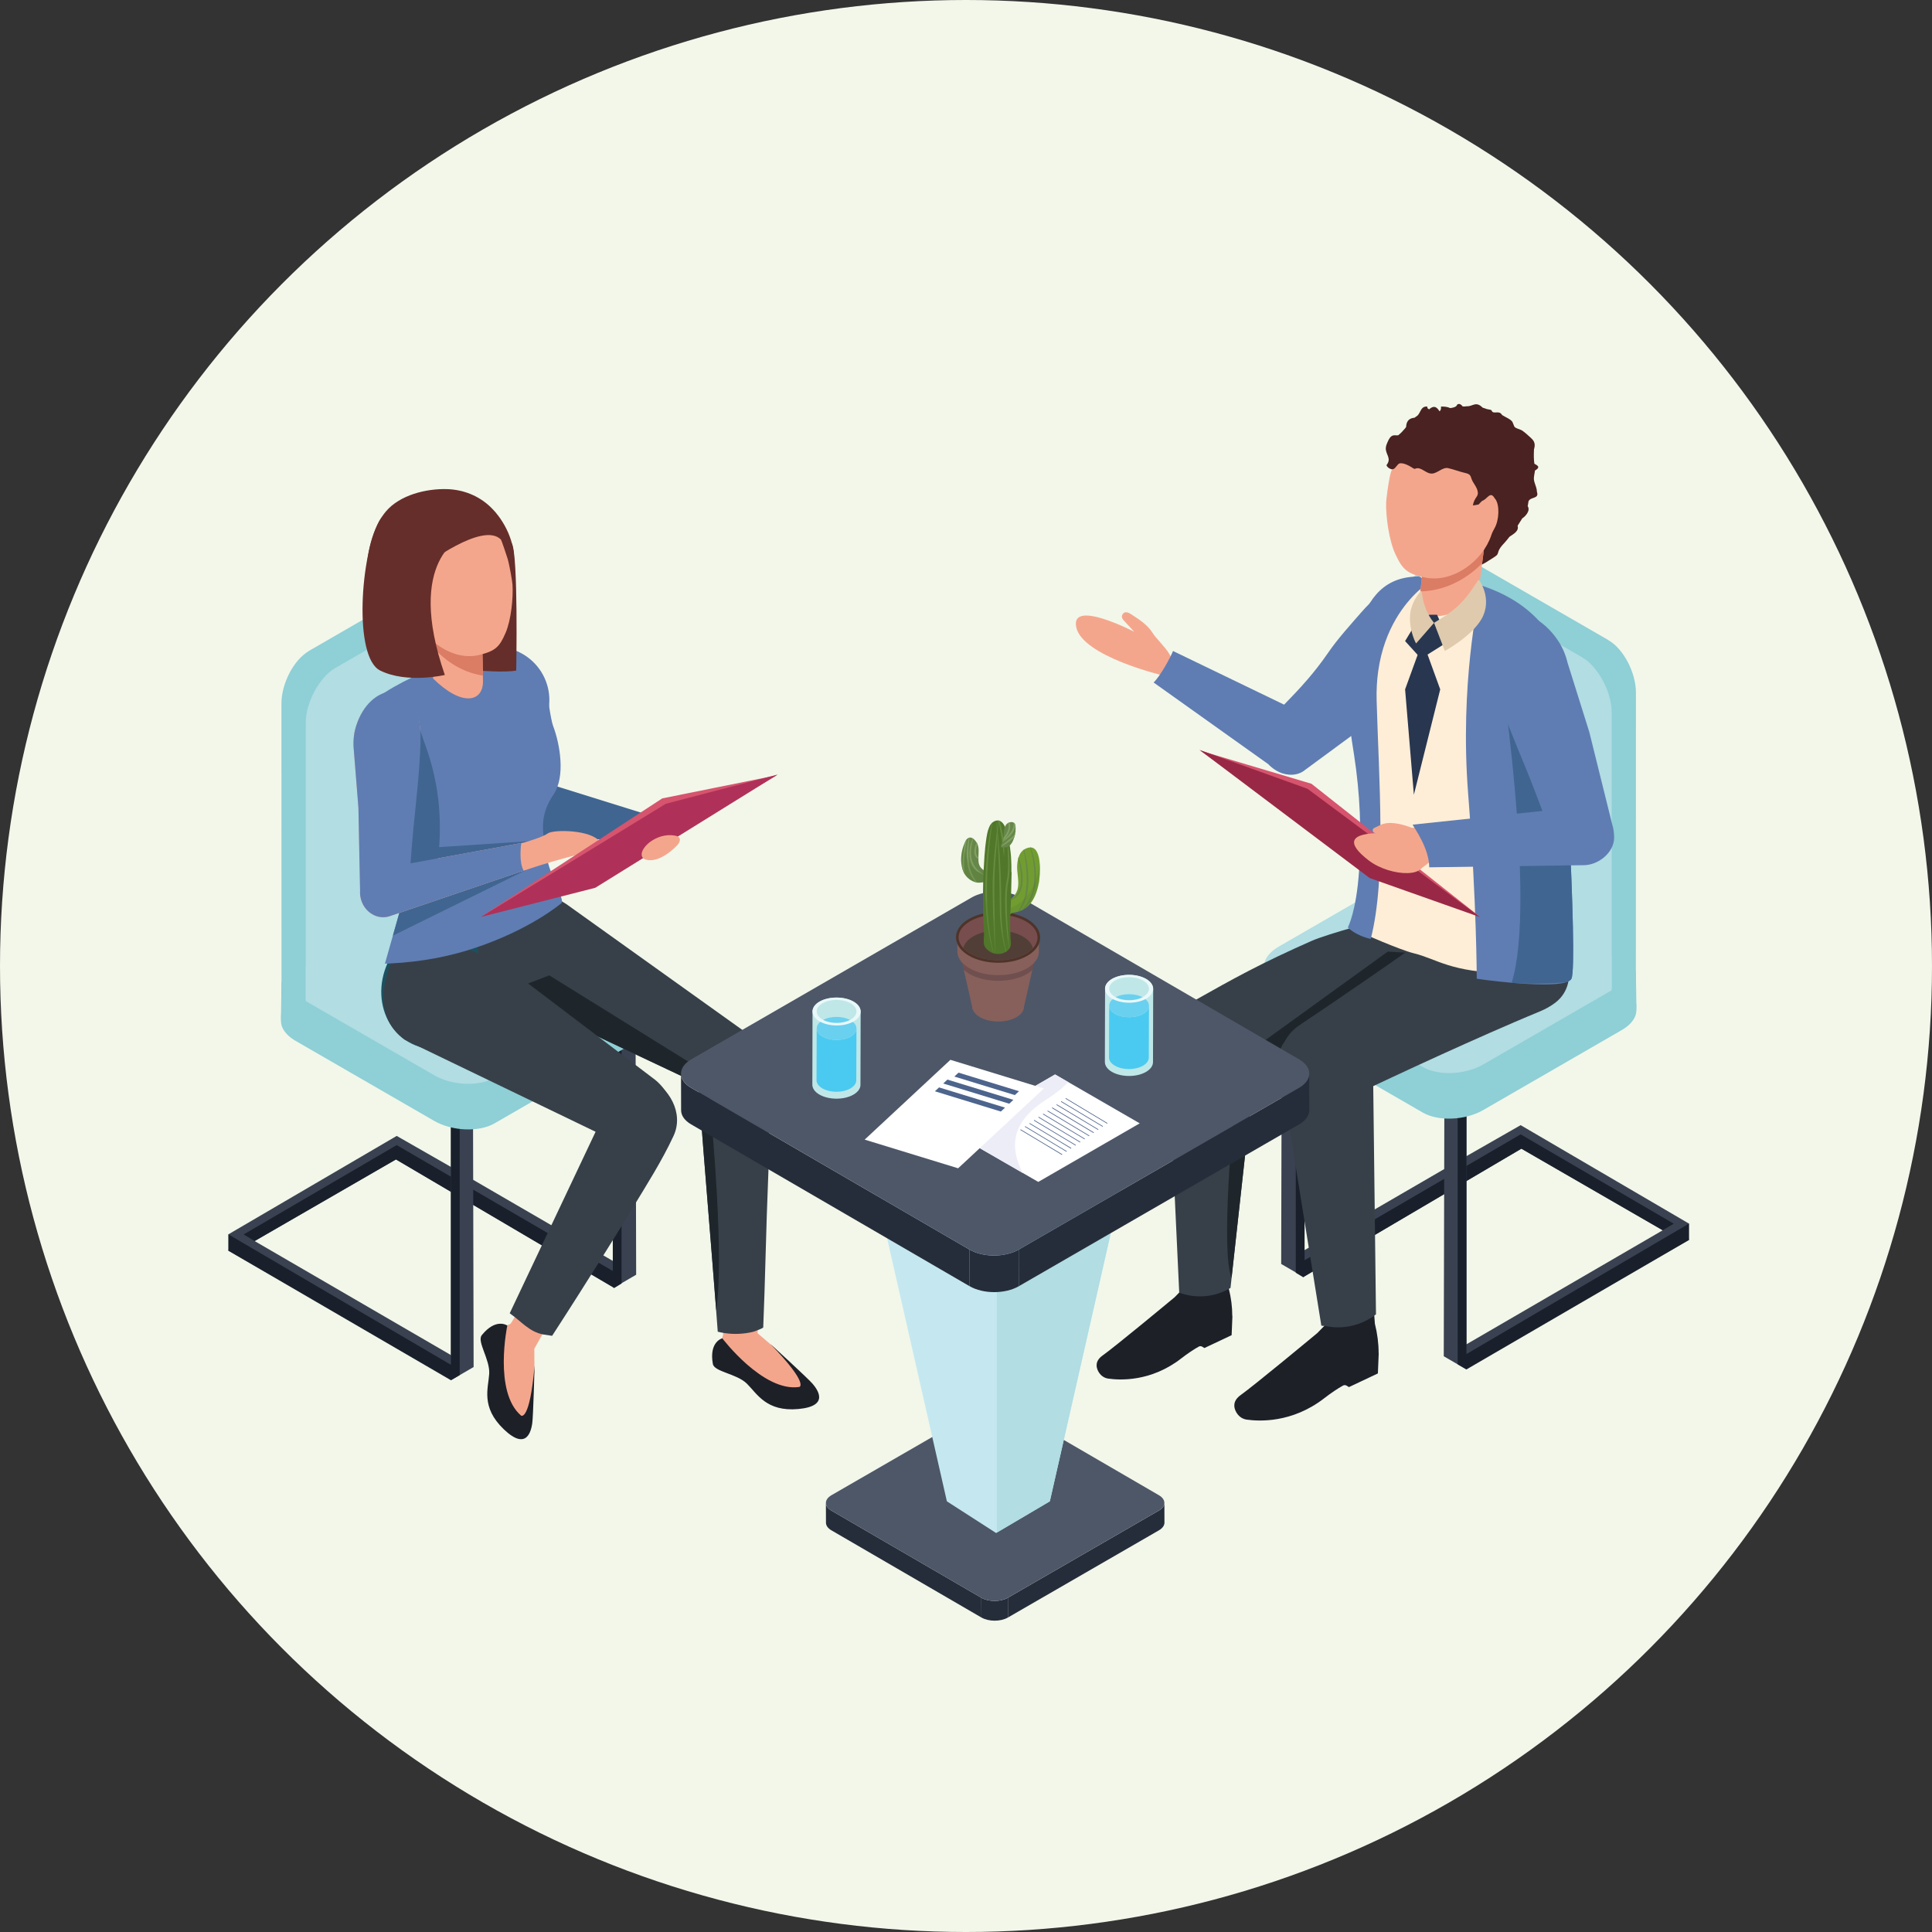<svg width="220" height="220" viewBox="0 0 220 220" fill="none" xmlns="http://www.w3.org/2000/svg">
<rect x="0" y="0" width="220" height="220" fill="#333333" stroke="none"/>
<circle cx="110" cy="110" r="110" fill="#F2F7EA"/>
<path d="M132.346 76.896C132.346 76.896 123.273 74.734 122.557 71.437C121.841 68.141 129.158 71.94 129.158 71.94L127.929 70.613C127.871 70.548 127.824 70.469 127.784 70.385C127.661 70.111 127.889 69.731 128.186 69.72C128.5 69.709 128.71 69.89 128.956 70.046C129.205 70.205 129.458 70.367 129.7 70.541C130.268 70.942 130.817 71.405 131.208 72.016C132.155 73.505 135.075 75.442 132.343 76.896H132.346Z" fill="#F4A68C"/>
<path d="M131.363 77.716L144.42 87.017C144.517 87.126 144.626 87.224 144.738 87.321C145.034 87.574 145.352 87.777 145.681 87.925C145.692 87.932 145.707 87.936 145.718 87.943C145.826 87.997 145.942 88.037 146.057 88.069C147.008 88.373 147.984 88.228 148.656 87.639L157.636 81.031L163.04 76.617C163.669 76.068 164.179 75.396 164.522 74.604C165.534 72.276 163.915 69.163 162.389 67.454C160.242 65.046 157.025 67.418 155.098 69.63C153.782 71.141 152.369 72.684 151.237 74.329C149.676 76.599 148.143 78.277 146.224 80.24L133.575 74.13C133.3 74.828 132.169 76.928 131.363 77.72V77.716Z" fill="#5F7DB2"/>
<path d="M140.321 149.823C140.321 148.821 140.187 147.766 139.919 146.71C139.717 144.285 139.641 141.31 139.012 141.407C137.552 141.631 138.9 142.622 133.752 147.722C133.011 148.337 127.036 153.296 125.55 154.356C124.704 154.963 124.791 155.643 125.055 156.145C125.304 156.619 125.72 156.915 126.176 156.98C127.491 157.175 131.045 157.37 134.493 154.699C135.263 154.103 135.928 153.665 136.507 153.34C136.63 153.271 136.782 153.275 136.901 153.351L137.147 153.503L140.248 152.038L140.335 149.909C140.335 149.877 140.335 149.848 140.324 149.823H140.321Z" fill="#1E2028"/>
<path d="M72.357 110.128L72.44 145.156L69.856 146.66V111.545L72.357 110.128Z" fill="#3A4251"/>
<path d="M26.409 141.574L26 142.401L51.254 156.897L51.347 156.778L52.349 155.505L52.681 155.082L52.349 154.887L51.347 154.305L28.997 141.321L45.09 132.027L51.347 135.71L52.349 136.3L53.889 137.207L69.946 146.66L70.781 145.022L71.121 144.357L70.781 144.162L69.946 143.678L69.78 143.58L53.882 134.351L52.349 133.462L51.347 132.88L45.173 129.348L26.004 140.558L26.409 141.574Z" fill="#3A4251"/>
<path d="M45.173 130.393L69.78 144.726V111.545L70.777 111.129V146.157L69.946 146.66L45.087 132.027L28.993 141.32L27.742 140.568L45.173 130.393Z" fill="#19202B"/>
<path d="M53.849 120.636L53.932 155.664L51.348 157.168V122.053L53.849 120.636Z" fill="#3A4251"/>
<path d="M51.347 155.411V121.887L52.345 120.969V156.001V156.586L51.347 157.168L26 142.419V140.554L51.347 155.411Z" fill="#19202B"/>
<path d="M33.23 111.765L36.939 112.408L50.083 104.821C51.843 103.805 54.916 103.931 56.947 105.106L69.263 112.217L74.389 111.555V116.374C74.421 117.046 74.031 117.693 73.203 118.17L56.307 127.923C54.547 128.939 51.474 128.813 49.443 127.638L33.678 118.536C32.402 117.798 31.842 116.826 32.037 115.951L32.051 112.267C32.051 111.617 32.587 111.653 33.23 111.765Z" fill="#8FCFD6"/>
<path d="M33.183 111.386L36.942 112.036L50.086 104.449C51.846 103.433 54.919 103.559 56.95 104.734L69.266 111.845L74.392 111.183V116.002C74.425 116.674 74.034 117.321 73.207 117.798L56.311 127.551C54.55 128.567 51.478 128.441 49.446 127.266L33.681 118.164C32.019 117.379 31.954 116.125 31.983 115.705C31.993 115.561 32.001 115.416 32.004 115.272L32.051 112.069C32.051 111.443 32.565 111.277 33.179 111.386H33.183Z" fill="#8FCFD6"/>
<path d="M56.315 122.733L73.21 112.98C74.971 111.964 74.75 110.189 72.719 109.014L56.954 99.912C54.923 98.737 51.85 98.611 50.09 99.626L33.194 109.379C32.651 110.88 31.654 112.17 33.685 113.345L49.45 122.447C51.481 123.622 54.554 123.748 56.315 122.733Z" fill="#B1DDE3"/>
<path d="M35.189 74.113L51.742 64.558C52.479 64.132 53.159 64.081 53.697 64.342C53.95 64.432 54.254 64.602 54.579 64.859L56.708 66.344L54.879 67.74V98.499L34.817 110.084V114.722C34.817 115.004 34.452 115.12 34.292 114.888L32.304 113.385C32.142 113.182 32.055 112.929 32.055 112.669V111.682L32.048 80.124C32.048 77.811 33.454 75.125 35.189 74.123V74.113Z" fill="#8FCFD6"/>
<path d="M34.817 113.844L57.843 100.465V68.904C57.843 66.59 56.437 65.527 54.702 66.529L38.15 76.083C36.414 77.084 34.813 79.969 34.813 82.279V113.84L34.817 113.844Z" fill="#B1DDE3"/>
<path d="M145.974 108.898L145.891 143.93L148.476 145.43V110.319L145.974 108.898Z" fill="#3A4251"/>
<path d="M191.923 140.348L192.331 141.176L167.078 155.672L166.984 155.552L165.982 154.28L165.65 153.857L165.982 153.662L166.984 153.08L189.335 140.095L173.241 130.801L166.984 134.485L165.982 135.074L164.443 135.981L148.385 145.434L147.55 143.797L147.21 143.132L147.55 142.936L148.385 142.452L148.551 142.354L164.45 133.126L165.982 132.236L166.984 131.654L173.158 128.123L192.324 139.332L191.919 140.348H191.923Z" fill="#3A4251"/>
<path d="M173.158 129.167L148.555 143.5V110.319L147.554 109.9V144.932L148.389 145.431L173.245 130.801L189.342 140.091L190.593 139.343L173.158 129.167Z" fill="#19202B"/>
<path d="M164.486 119.411L164.403 154.439L166.988 155.939V120.828L164.486 119.411Z" fill="#3A4251"/>
<path d="M166.987 154.186V120.662L165.986 119.744V154.772V155.357L166.987 155.939L192.335 141.194V139.329L166.987 154.186Z" fill="#19202B"/>
<path d="M185.102 110.536L181.393 111.18L168.249 103.592C166.488 102.576 163.416 102.703 161.384 103.878L149.068 110.988L143.942 110.327V115.145C143.91 115.818 144.3 116.465 145.128 116.942L162.024 126.695C163.785 127.711 166.857 127.584 168.889 126.409L184.653 117.307C185.929 116.57 186.49 115.597 186.294 114.722L186.28 111.039C186.28 110.388 185.745 110.424 185.102 110.536Z" fill="#8FCFD6"/>
<path d="M185.152 110.157L181.393 110.807L168.249 103.22C166.489 102.204 163.416 102.33 161.384 103.505L149.068 110.616L143.943 109.954V114.773C143.91 115.445 144.3 116.092 145.128 116.569L162.024 126.322C163.785 127.338 166.857 127.212 168.889 126.037L184.653 116.934C186.316 116.15 186.381 114.896 186.352 114.476C186.342 114.332 186.334 114.187 186.331 114.043L186.284 110.84C186.284 110.214 185.77 110.048 185.156 110.157H185.152Z" fill="#8FCFD6"/>
<path d="M162.021 121.507L145.125 111.754C143.364 110.738 143.585 108.963 145.616 107.789L161.381 98.686C163.413 97.511 166.485 97.385 168.246 98.401L185.142 108.154C185.684 109.654 186.682 110.944 184.65 112.119L168.885 121.222C166.854 122.396 163.781 122.523 162.021 121.507Z" fill="#B1DDE3"/>
<path d="M183.143 72.884L166.59 63.329C165.853 62.903 165.173 62.852 164.638 63.113C164.385 63.203 164.081 63.373 163.756 63.63L161.627 65.115L163.456 66.51V97.27L183.519 108.855V113.493C183.519 113.775 183.88 113.891 184.043 113.659L186.031 112.156C186.194 111.953 186.28 111.7 186.28 111.44V110.453L186.288 78.895C186.288 76.582 184.881 73.896 183.146 72.894L183.143 72.884Z" fill="#8FCFD6"/>
<path d="M183.518 112.618L160.492 99.24V67.678C160.492 65.365 161.898 64.302 163.633 65.303L180.185 74.861C181.921 75.862 183.522 78.747 183.522 81.057V112.618H183.518Z" fill="#B1DDE3"/>
<path d="M132.932 118.366L132.972 119.18L134.28 147.199L134.537 147.282C136.402 147.893 138.434 147.665 140.118 146.66L140.245 145.514L142.822 122.09L142.931 121.103C142.956 120.864 142.963 120.611 142.96 120.383C142.945 120.051 142.891 119.707 142.8 119.364C142.157 116.975 139.746 114.592 137.422 114.679C135.545 114.748 134.038 115.229 133.344 116.44C133.246 116.613 133.163 116.801 133.098 117.003C133.019 117.26 132.964 117.546 132.943 117.857C132.928 118.026 132.928 118.193 132.935 118.37L132.932 118.366Z" fill="#374049"/>
<path d="M156.985 154.037C156.985 152.975 156.841 151.85 156.559 150.726C156.346 148.149 156.262 144.986 155.594 145.087C154.039 145.325 155.471 146.377 149.998 151.803C149.21 152.458 142.851 157.732 141.275 158.86C140.375 159.503 140.465 160.23 140.747 160.761C141.011 161.267 141.456 161.578 141.94 161.65C143.339 161.856 147.117 162.066 150.786 159.225C151.603 158.592 152.311 158.126 152.926 157.779C153.056 157.706 153.215 157.71 153.345 157.79L153.606 157.952L156.902 156.394L156.996 154.131C156.996 154.099 156.996 154.066 156.985 154.041V154.037Z" fill="#1E2028"/>
<path d="M132.972 119.179C132.986 119.291 133.011 119.407 133.037 119.523C133.651 122.082 136.218 123.658 138.773 123.047L140.856 122.548L140.903 122.537L141.669 122.357L142.302 122.208L142.815 122.089L144.572 121.677C146.506 121.232 148.44 120.791 150.381 120.361C152.322 119.935 154.263 119.512 156.208 119.107C157.188 118.904 158.167 118.706 159.143 118.51L160.607 118.225C161.099 118.134 161.587 118.033 162.079 117.946C162.653 117.838 163.261 117.65 163.817 117.393C167.331 115.745 168.838 111.555 167.194 108.042C165.759 104.987 162.23 103.353 158.973 104.25C156.971 104.799 151.219 106.321 149.322 107.156C143.628 109.672 140.566 111.367 135.889 114.006C134.804 114.621 133.839 115.365 133.34 116.443C133.326 116.468 133.319 116.486 133.311 116.504C133.123 116.931 132.997 117.39 132.939 117.86C132.888 118.297 132.896 118.738 132.972 119.183V119.179Z" fill="#374049"/>
<path d="M140.241 145.513L142.819 122.089L144.575 121.677C146.509 121.232 148.443 120.791 150.384 120.361C152.326 119.934 154.267 119.511 156.212 119.107C157.014 117.458 157.502 116.446 157.502 116.446L162.202 108.616L158.026 108.356L142.8 119.367L141.062 120.625C141.062 120.625 140.982 121.348 140.859 122.552C140.328 127.873 139.001 142.592 140.245 145.517L140.241 145.513Z" fill="#1F262B"/>
<path d="M177.084 114.194C176.574 114.578 175.996 114.899 175.436 115.134C174.955 115.329 174.478 115.535 174 115.734L172.569 116.342C171.618 116.75 170.668 117.166 169.717 117.581C167.819 118.417 165.932 119.262 164.049 120.119C162.165 120.976 160.289 121.843 158.417 122.718L156.222 123.748L155.612 124.038L154.871 124.388L152.814 125.364C150.341 126.539 147.388 125.487 146.213 123.015C145.732 121.999 145.624 120.904 145.837 119.877C146.097 118.641 146.824 117.513 147.923 116.775L150.493 115.044L153.056 113.301C154.762 112.137 156.468 110.963 158.164 109.781C159.859 108.595 161.551 107.402 163.235 106.198C164.078 105.595 164.916 104.991 165.755 104.376L167.009 103.458C167.425 103.147 167.844 102.84 168.256 102.526C171.477 100.089 173.22 100.104 175.656 103.324C178.093 106.545 180.308 111.751 177.088 114.191L177.084 114.194Z" fill="#374049"/>
<path d="M156.367 122.917V122.899C156.364 122.668 156.342 122.404 156.306 122.169C156.251 121.822 156.147 121.471 156.009 121.128C155.048 118.749 152.257 116.595 149.864 116.974C147.659 117.325 146.018 118.174 145.692 119.92C145.613 120.343 145.613 120.817 145.696 121.348L150.464 150.958L151.003 151.012C153.002 151.406 155.077 150.914 156.685 149.664L156.364 122.91L156.367 122.917Z" fill="#374049"/>
<path d="M176.3 80.283C175.678 82.127 176.115 81.722 173.187 82.102C167.606 82.821 161.605 81.642 158.171 77.142C157.943 76.846 157.734 76.538 157.542 76.231C156.15 73.993 155.655 71.496 156.201 69.496C156.725 67.577 158.2 66.124 160.748 65.795C161.052 65.755 161.359 65.73 161.674 65.712C164.363 65.556 167.335 66.171 170.078 67.382C172.876 68.622 174.329 71.203 175.971 73.354C177.605 75.494 176.867 78.613 176.3 80.283Z" fill="#FFEED7"/>
<path d="M178.028 110.717C175.812 110.843 173.733 110.872 171.796 110.836C165.076 110.71 163.72 109.224 160.98 108.548C159.397 108.158 155.109 106.263 155.109 106.263C155.109 106.263 155.973 92.816 155.952 91.789L154.86 84.126C154.339 80.482 154.788 75.548 155.42 71.922L156.201 69.496L156.277 69.258L159.331 70.494L175.971 77.315C175.971 77.315 178.306 78.487 178.281 78.635C178.226 78.942 178.447 79.463 178.324 80.298C177.825 83.67 177.012 90.582 177.977 94.898C178.187 95.838 177.044 96.8 177.193 97.761C178.194 104.206 178.432 110.695 178.028 110.72V110.717Z" fill="#FFEED7"/>
<path d="M162.765 66.294C162.765 66.294 160.658 67.555 158.937 70.516C158.066 72.016 157.292 73.954 156.945 76.383C156.794 77.435 156.725 78.581 156.761 79.824C157.003 88.54 157.889 99.974 156.089 106.918C154.325 106.52 153.479 105.613 153.479 105.613C153.479 105.613 154.44 103.86 154.762 99.135C155.058 94.739 154.867 90.326 154.191 85.973C154.191 85.973 153.956 84.462 153.956 84.459C153.356 80.605 153.468 76.556 154.401 72.764C155.225 69.413 156.703 66.167 160.521 65.712C160.86 65.672 161.204 65.643 161.551 65.625C161.945 65.824 162.35 66.048 162.769 66.29L162.765 66.294Z" fill="#5F7DB2"/>
<path d="M178.938 111.451C178.852 111.621 178.649 111.747 178.346 111.845C178.32 111.859 178.288 111.863 178.255 111.874C177.066 112.217 174.608 112.12 172.414 111.932C172.316 111.925 172.218 111.917 172.128 111.91C169.981 111.719 168.159 111.451 168.159 111.451C168.159 111.451 168.159 102.873 167.179 90.376C166.2 77.88 168.405 68.08 168.405 68.08L167.667 66.366C179.925 69.746 178.837 80.381 178.306 83.24C178.223 83.696 178.154 83.953 178.154 83.953C178.154 83.953 178.443 88.919 178.704 94.642C179.051 102.009 179.351 110.623 178.938 111.451Z" fill="#5F7DB2"/>
<path d="M178.939 111.45C178.852 111.62 178.649 111.747 178.346 111.844C176.697 112.022 174.156 112.061 172.417 111.935C172.32 111.928 172.222 111.92 172.132 111.913C175.063 102.623 170.61 74.21 170.61 74.21L178.31 83.243C178.226 83.699 178.158 83.956 178.158 83.956C178.158 83.956 178.447 88.922 178.707 94.645C179.054 102.012 179.354 110.626 178.942 111.454L178.939 111.45Z" fill="#406591"/>
<path d="M165.95 64.916C167.291 64.876 168.34 64.558 169.207 64.038C169.294 63.987 169.377 63.933 169.46 63.875C169.684 63.723 170.18 63.456 170.433 63.228C170.563 63.109 170.585 62.917 170.646 62.747C170.83 62.238 171.38 61.797 171.702 61.359C171.734 61.312 171.77 61.269 171.803 61.222C171.843 61.178 171.882 61.135 171.926 61.092C172.338 60.81 172.996 60.477 172.811 59.866C172.837 59.819 172.869 59.772 172.902 59.725C173.028 59.537 173.147 59.349 173.263 59.154C173.288 59.114 173.31 59.075 173.335 59.035C173.657 58.832 174.319 58.171 173.957 57.629C173.968 57.596 173.975 57.556 173.986 57.513C174.001 57.434 174.015 57.336 174.03 57.235C174.037 57.184 174.044 57.13 174.055 57.079C174.315 56.526 175.306 56.855 175.006 55.98C175.006 55.933 175.006 55.883 174.998 55.836C174.951 55.413 174.716 55.033 174.669 54.603C174.64 54.325 174.731 54.025 174.767 53.732C174.774 53.685 174.778 53.634 174.785 53.587C175.374 53.24 175.175 53.067 174.875 52.893C174.825 52.864 174.771 52.835 174.72 52.803C174.648 52.235 174.648 51.906 174.677 51.165C174.691 51.118 174.702 51.068 174.716 51.021C174.774 50.779 174.785 50.536 174.673 50.298C174.59 50.117 174.445 49.976 174.301 49.842C174.011 49.575 173.715 49.304 173.397 49.072C173.115 48.87 172.782 48.844 172.529 48.671C172.359 48.555 172.323 48.125 172.139 47.937C171.933 47.72 171.586 47.572 171.329 47.424C171.235 47.37 171.141 47.315 171.047 47.261C170.686 46.625 170.028 47.283 169.84 46.719C169.804 46.694 169.764 46.676 169.724 46.661C169.637 46.639 169.551 46.625 169.464 46.614C169.421 46.611 169.374 46.6 169.323 46.585C169.215 46.542 169.11 46.506 169.001 46.473C168.947 46.455 168.893 46.441 168.839 46.426C168.051 45.635 167.718 46.292 167.056 46.26C166.999 46.264 166.944 46.271 166.887 46.274C166.832 46.278 166.778 46.285 166.724 46.292C166.666 46.292 166.608 46.285 166.55 46.274C166.37 46.036 166.211 45.978 166.073 46.007C166.026 46.018 165.983 46.036 165.939 46.065C165.845 46.332 165.567 46.397 165.289 46.448C165.242 46.455 165.195 46.462 165.148 46.469C164.754 46.296 164.421 46.296 164.092 46.296C164.092 46.571 164.092 46.618 163.998 46.752C163.98 46.777 163.955 46.809 163.93 46.842C163.763 46.625 163.434 45.964 162.74 46.614C162.704 46.593 162.664 46.571 162.632 46.545C162.596 46.52 162.563 46.495 162.531 46.466C162.545 46.419 162.552 46.376 162.541 46.343C162.531 46.314 162.505 46.292 162.447 46.292C161.786 46.292 161.786 46.954 161.41 47.33C161.374 47.355 161.334 47.38 161.298 47.406C161.262 47.431 161.226 47.456 161.193 47.482C161.153 47.514 161.11 47.543 161.07 47.569C160.47 47.615 160.141 47.948 160.119 48.61C160.087 48.66 160.054 48.707 160.022 48.754C159.783 49.043 159.527 49.325 159.212 49.568C159.154 49.575 159.1 49.575 159.057 49.575C158.923 49.575 158.786 49.553 158.655 49.582C158.334 49.654 158.16 49.99 158.026 50.291C157.932 50.504 157.835 50.724 157.81 50.956C157.719 51.729 158.529 52.17 157.875 52.976C157.896 53.016 157.918 53.056 157.943 53.092C158.045 53.237 158.178 53.341 158.345 53.396C169.677 57 166.276 63.011 165.961 64.92L165.95 64.916Z" fill="#492221"/>
<path d="M169.233 60.549C169.182 60.947 169.113 61.493 169.034 62.118C169.023 62.208 169.012 62.299 168.998 62.389C168.972 62.602 168.944 62.827 168.915 63.051C168.868 63.409 168.821 63.777 168.774 64.15C168.752 64.312 168.734 64.475 168.712 64.638C168.701 64.717 168.69 64.793 168.683 64.869C168.521 66.141 168.369 67.334 168.286 67.989C164.096 71.368 161.475 70.382 161.681 67.808C161.688 67.718 161.699 67.627 161.714 67.533C161.725 67.472 161.732 67.41 161.739 67.349C161.75 67.262 161.761 67.175 161.768 67.088C161.909 65.65 162.176 63.665 162.364 62.176C162.415 61.767 162.462 61.399 162.498 61.084C162.657 59.725 162.245 60.491 162.549 59.045L169.233 60.549Z" fill="#F4A68C"/>
<path d="M169.034 62.118C169.023 62.209 169.012 62.299 168.998 62.389C168.972 62.602 168.943 62.827 168.914 63.051C168.867 63.409 168.82 63.777 168.773 64.15C167.4 65.527 165.032 67.258 161.739 67.349C161.75 67.262 161.761 67.175 161.768 67.089C161.909 65.65 162.176 63.665 162.364 62.176C162.415 61.767 162.462 61.399 162.498 61.084C163.366 60.781 163.962 60.603 163.962 60.603L169.03 62.118H169.034Z" fill="#DB7C65"/>
<path d="M158.909 63.138C159.722 64.869 160.253 65.343 162.26 65.762C165.452 66.434 168.864 63.839 169.811 60.958C169.905 60.669 170.046 60.398 170.194 60.134C170.708 59.234 170.787 57.524 170.281 56.837C170.256 56.801 170.227 56.768 170.198 56.736C169.699 55.857 169.366 56.848 168.788 57.029C168.741 57.068 168.698 57.108 168.651 57.151C168.56 57.238 168.466 57.339 168.369 57.448C168.369 57.448 167.707 57.585 167.718 57.535C167.83 57.047 167.917 56.916 168.181 56.508C168.51 55.998 167.989 55.311 167.736 54.892C167.407 54.339 167.613 54.028 166.876 53.865C166.203 53.721 165.564 53.45 164.888 53.305C164.28 53.175 163.666 53.909 163.055 53.927C162.328 53.945 161.808 53.077 161.143 53.377C161.059 53.414 160.969 53.352 160.893 53.305C160.506 53.048 159.838 52.68 159.389 52.763C159.122 52.813 158.851 53.468 158.587 53.421C158.558 53.417 158.529 53.439 158.5 53.486C158.442 53.58 158.381 53.772 158.319 54.021C158.077 55.019 157.849 56.927 157.842 57.198C157.795 58.829 158.171 61.565 158.905 63.127L158.909 63.138Z" fill="#F4A68C"/>
<path d="M156.573 95.202C156.573 95.202 158.771 94.511 161.703 94.164C165.849 93.676 165.733 95.892 165.733 95.892L161.312 99.305L156.938 95.892L156.573 95.202Z" fill="#F4A68C"/>
<path d="M168.47 104.358L149.336 89.248L136.684 85.481L156.606 99.753L168.47 104.358Z" fill="#D6546D"/>
<path d="M168.535 104.434L148.888 89.819L136.583 85.387L155.966 99.984L168.535 104.434Z" fill="#992846"/>
<path d="M161.341 94.511C161.341 94.511 158.695 93.206 157.202 93.933L156.49 94.28C156.219 94.41 156.266 94.79 156.562 94.858L159.082 95.451L161.341 94.511Z" fill="#F4A68C"/>
<path d="M162.748 98.762L180.305 98.52C181.935 98.545 183.801 97.135 183.804 95.375C183.804 94.959 183.732 94.29 183.598 93.929L180.977 83.359L178.505 75.482C178.284 74.546 177.901 73.653 177.352 72.854C175.736 70.505 173.466 69.38 171.358 69.886C169.63 70.299 169.146 72.066 169.146 73.642C169.146 74.857 169.489 76.299 169.862 77.431C171.026 80.959 172.482 84.382 173.889 87.823C174.499 89.32 175.063 90.831 175.638 92.342L160.857 93.904C160.857 93.904 160.864 93.922 160.875 93.94C161.016 94.247 162.748 96.586 162.748 98.758V98.762Z" fill="#5F7DB2"/>
<path d="M157.307 94.855C157.307 94.855 160.239 95.253 161.706 97.62C163.174 99.988 158.406 99.941 155.843 97.967C153.277 95.994 153.645 94.859 157.311 94.859L157.307 94.855Z" fill="#F4A68C"/>
<path d="M62.731 89.335L73.941 92.831L71.237 95.683L58.588 95.256L62.731 89.335Z" fill="#406591"/>
<path d="M64.069 108.862C61.661 113.634 56.387 118.937 50.632 119.476C44.877 120.014 41.931 114.465 44.161 109.607C46.392 104.749 52.801 101.405 58.556 100.866C64.311 100.328 65.883 105.269 64.072 108.862H64.069Z" fill="#1B5160"/>
<path d="M86.466 123.409C86.04 123.969 85.49 124.378 84.876 124.627C84.395 124.638 83.925 124.909 83.412 124.898C82.338 124.88 81.543 124.522 80.715 124.077C80.353 123.886 79.985 123.676 79.584 123.47C79.464 123.409 79.345 123.351 79.222 123.293C76.872 122.183 73.5 120.596 71.15 119.483C67.571 117.791 63.993 116.099 60.41 114.408C60.298 114.353 60.182 114.299 60.07 114.249C60.045 114.238 60.016 114.223 59.991 114.209L58.09 113.309C54.854 111.783 53.47 107.919 54.999 104.684C56.524 101.448 55.179 97.964 58.415 99.493C58.812 99.681 64.177 102.714 64.517 102.97L85.172 117.737L85.447 117.936L85.729 118.138C86.029 118.366 86.286 118.63 86.499 118.915C87.457 120.224 87.489 122.05 86.459 123.409H86.466Z" fill="#374049"/>
<path d="M86.34 148.08L86.267 151.818L88.296 153.553L92.116 157.674L89.329 159.922L81.883 153.39L82.335 152.035C82.414 151.8 82.074 147.436 81.984 147.205L86.34 148.08Z" fill="#F4A68C"/>
<path d="M87.732 153.044C87.732 153.044 92.041 156.984 92.536 157.577C93.031 158.169 94.56 160.111 90.913 160.447C87.265 160.783 86.206 158.701 85.049 157.559C83.889 156.416 81.337 156.221 81.174 155.314C80.719 152.765 82.251 152.396 82.251 152.396C82.251 152.396 86.915 158.56 91.021 157.934C91.021 157.934 92.196 157.656 87.728 153.044H87.732Z" fill="#1E2028"/>
<path d="M87.638 123.748C87.551 127.32 87.62 130.888 87.46 134.459C87.254 139.18 87.117 146.428 86.911 151.145C86.911 151.21 86.578 151.355 86.271 151.474C86.032 151.565 85.808 151.644 85.758 151.655C84.717 151.908 83.621 151.962 82.559 151.807C82.486 151.796 82.414 151.785 82.342 151.771C82.139 151.738 81.933 151.695 81.731 151.644C81.673 150.863 81.612 150.054 81.55 149.229C80.972 141.642 80.184 132.406 79.656 125.219C79.616 124.706 79.576 124.055 79.576 123.47C79.576 123.246 79.584 123.032 79.602 122.841C79.627 122.512 79.678 122.187 79.764 121.865C79.775 121.832 79.782 121.8 79.797 121.771C80.043 121.055 80.95 120.48 81.51 119.783C82.613 118.405 84.189 117.404 85.447 117.935C85.642 118.019 85.83 118.141 86.011 118.301C86.998 119.197 87.403 120.415 87.554 121.684C87.58 121.886 87.598 122.089 87.612 122.295C87.641 122.783 87.645 123.275 87.634 123.748H87.638Z" fill="#374049"/>
<path d="M81.557 149.229C80.979 141.642 80.191 132.406 79.663 125.219C79.623 124.706 79.584 124.055 79.584 123.47C79.464 123.408 79.345 123.35 79.222 123.293C76.872 122.183 73.5 120.596 71.15 119.483C67.571 117.791 63.993 116.099 60.41 114.407C60.197 113.926 58.288 112.701 58.288 112.701L62.547 111.063L79.8 121.771L80.523 122.226C80.523 122.226 80.596 122.913 80.711 124.077C81.203 129.156 82.447 143.33 81.554 149.229H81.557Z" fill="#1F262B"/>
<path d="M57.652 110.106L74.591 122.953C76.16 124.172 77.859 127.421 76.583 129.062C75.477 130.487 74.255 131.954 72.751 131.253L46.063 118.384C42.61 115.821 43.467 111.715 45.036 108.505C46.605 105.295 53.412 107.97 56.52 109.419C56.922 109.607 57.316 109.853 57.652 110.11V110.106Z" fill="#374049"/>
<path d="M63.158 149.439L60.841 153.593L60.862 156.26L60.259 161.849L56.734 161.22L56.781 151.315L58.1 150.766C58.328 150.672 60.848 145.803 60.964 145.582L63.161 149.443L63.158 149.439Z" fill="#F4A68C"/>
<path d="M60.873 155.502C60.873 155.502 60.725 161.34 60.605 162.103C60.483 162.865 60.02 165.291 57.374 162.76C54.728 160.23 55.606 158.065 55.707 156.438C55.809 154.811 54.283 152.758 54.858 152.042C56.481 150.025 57.768 150.943 57.768 150.943C57.768 150.943 56.174 158.506 59.34 161.199C59.34 161.199 60.324 161.904 60.873 155.502Z" fill="#1E2028"/>
<path d="M73.713 122.657C71.66 121.706 70.485 123.224 69.664 124.981L58.042 149.544C59.387 150.488 60.255 151.652 61.864 151.959L62.872 152.111C63.899 150.531 64.911 148.944 65.923 147.354C67.991 144.1 70.044 140.836 72.043 137.543C73.666 134.871 75.379 132.186 76.699 129.344C77.913 126.734 76.186 123.799 73.713 122.657Z" fill="#374049"/>
<path d="M46.522 89.584C51.673 90.08 58.252 87.791 61.274 83.555C64.3 79.315 61.632 74.058 56.864 73.65C55.74 73.552 45.716 76.878 42.35 79.969C38.515 83.49 41.37 89.089 46.522 89.588V89.584Z" fill="#5F7DB2"/>
<path d="M63.465 101.036C63.577 101.307 64.162 102.601 63.953 102.825C63.953 102.825 60.392 105.894 53.798 108.038C51.214 108.88 48.098 109.531 44.418 109.712C44.226 109.722 44.027 109.73 43.832 109.737L44.736 106.545L46.637 99.832C46.645 99.557 46.645 99.293 46.637 99.044C46.594 98.025 46.399 97.211 46.102 96.43C45.683 95.328 45.072 94.294 44.425 92.837C44.418 92.823 44.411 92.805 44.403 92.79L44.266 92.48L41.258 85.723L45.499 83.695L46.348 83.29L47.65 82.669L47.693 82.647L60.706 76.426L62.283 78.042C62.246 78.786 62.716 81.971 62.984 82.665C63.768 84.729 64.404 88.42 63.045 90.451C61.831 92.266 61.654 93.676 61.961 95.769C62.109 96.796 62.243 97.782 62.557 98.766C62.8 99.521 63.161 100.306 63.465 101.04V101.036Z" fill="#5F7DB2"/>
<path d="M46.641 99.832C46.648 99.558 46.648 99.294 46.641 99.044C46.598 98.025 46.402 97.212 46.106 96.431L49.276 96.514L61.889 95.675L62.2 97.942L44.74 106.545L46.641 99.832Z" fill="#406591"/>
<path d="M47.888 84.567C47.787 87.769 47.418 90.961 47.097 94.15C46.956 95.534 46.858 96.926 46.753 98.314C46.666 99.474 46.572 100.638 46.45 101.795C46.291 103.295 44.942 104.383 43.442 104.221C42.09 104.072 41.078 102.963 41.009 101.647V101.437L40.818 91.984L40.264 85.062C40.221 84.234 40.315 83.399 40.575 82.607C41.338 80.269 42.947 79.036 44.816 78.942C46.345 78.862 47.18 80.207 47.563 81.508C47.856 82.513 47.921 83.54 47.888 84.567Z" fill="#F4A68C"/>
<path d="M60.048 99.001C59.973 99.027 59.9 99.052 59.832 99.074C59.763 99.095 59.698 99.117 59.636 99.139C59.564 99.164 59.495 99.189 59.427 99.211C59.398 99.222 59.365 99.229 59.34 99.24L44.338 104.341C42.993 104.76 41.558 103.918 41.125 102.461C41.023 102.117 40.984 101.77 41.005 101.438C41.07 100.35 41.746 99.385 42.773 99.066C42.871 99.034 42.986 99.009 43.084 98.99L46.757 98.314L59.369 95.997C59.43 95.987 59.481 95.983 59.532 95.983C60.247 95.99 60.515 96.912 60.663 97.754C60.79 98.495 60.605 98.788 60.048 99.001Z" fill="#F4A68C"/>
<path d="M68.142 96.427C67.633 96.677 66.613 97.143 65.717 97.345C64.6 97.598 61.852 98.394 60.045 99.001C59.969 99.026 59.897 99.052 59.828 99.073C59.759 99.095 59.694 99.117 59.633 99.138C59.56 99.164 59.492 99.189 59.423 99.21C59.394 99.221 59.362 99.229 59.336 99.24C57.753 99.695 59.279 96.055 59.279 96.055C59.279 96.055 59.307 96.047 59.362 96.033C59.401 96.022 59.463 96.004 59.532 95.983C60.157 95.805 61.776 95.325 62.373 94.905C63.053 94.424 67.332 94.486 68.294 95.841C68.435 96.04 68.366 96.319 68.146 96.427H68.142Z" fill="#F4A68C"/>
<path d="M46.641 99.832C46.648 99.558 46.648 99.294 46.641 99.044C46.601 96.42 45.564 95.158 44.418 92.585C44.411 92.57 44.404 92.552 44.396 92.537L44.259 92.227C44.226 87.972 44.201 84.708 44.201 84.708L45.495 83.695L46.337 83.038L47.577 82.069C47.577 82.069 47.599 82.188 47.639 82.416C47.65 82.485 47.668 82.561 47.689 82.647C48.167 84.697 51.254 89.949 49.613 99.793C48.962 103.693 46.641 99.836 46.641 99.836V99.832Z" fill="#406591"/>
<path d="M59.633 99.138C59.561 99.164 59.492 99.189 59.423 99.211C59.394 99.221 59.362 99.229 59.337 99.24L44.335 104.34C42.99 104.759 41.555 103.917 41.121 102.46C41.02 102.117 40.98 101.77 41.002 101.437L40.814 91.984L40.261 85.062C40.217 84.234 40.311 83.399 40.572 82.607C41.334 80.269 42.936 78.787 44.805 78.689C46.334 78.609 47.169 79.954 47.552 81.255C47.845 82.26 47.917 83.537 47.885 84.563C47.783 87.766 47.415 90.958 47.093 94.146C46.952 95.531 46.854 96.922 46.749 98.311L59.362 95.993C59.362 95.993 59.362 96.011 59.355 96.029C59.315 96.319 59.08 98.188 59.629 99.135L59.633 99.138Z" fill="#5F7DB2"/>
<path d="M48.875 73.303C39.473 71.778 41.208 61.49 43.926 58.258C45.524 56.356 48.55 55.615 50.957 55.699C52.779 55.764 54.507 56.45 55.834 57.712C57.489 59.288 58.697 61.83 58.53 64.154C57.771 74.785 51.058 73.657 48.875 73.303Z" fill="#662E2A"/>
<path d="M54.464 76.354C54.464 76.354 57.515 76.607 58.783 76.354C58.783 76.354 59.036 63.141 58.274 61.869C57.511 60.6 53.701 59.075 53.701 59.075L54.464 76.101V76.354Z" fill="#662E2A"/>
<path d="M49.323 77.265C49.309 76.697 49.28 75.663 49.247 74.561C49.247 74.492 49.244 74.427 49.24 74.359C49.233 74.106 49.226 73.849 49.218 73.592C49.211 73.386 49.208 73.18 49.204 72.981C49.197 72.786 49.193 72.591 49.19 72.406C49.179 72.041 49.168 71.702 49.161 71.405C49.153 71.181 49.15 70.979 49.146 70.809L55.002 70.089C55.075 70.747 55.031 70.877 54.977 71.015C54.926 71.141 54.865 71.275 54.872 71.839C54.876 72.11 54.886 72.435 54.894 72.79C54.93 74.044 54.984 75.7 54.988 76.936C54.988 76.976 54.988 77.012 54.988 77.052C54.988 77.178 54.988 77.308 54.995 77.435C54.999 77.514 55.002 77.594 54.999 77.673C54.959 79.897 52.627 80.522 49.323 77.269V77.265Z" fill="#F4A68C"/>
<path d="M54.984 76.932C52.251 76.498 50.361 74.911 49.218 73.592C49.211 73.386 49.208 73.18 49.204 72.981C49.197 72.786 49.193 72.59 49.19 72.406C49.179 72.041 49.168 71.701 49.16 71.405L53.816 70.501C53.816 70.501 54.283 70.693 54.973 71.011C54.923 71.137 54.861 71.271 54.868 71.835C54.872 72.106 54.883 72.431 54.89 72.786C54.926 74.04 54.98 75.696 54.984 76.932Z" fill="#DB7C65"/>
<path d="M57.58 72.045C56.889 73.668 56.416 74.124 54.583 74.579C51.666 75.306 48.431 73.032 47.462 70.407C47.364 70.144 47.227 69.901 47.079 69.663C46.229 68.296 46.135 62.05 48.365 64.41C48.365 64.41 54.974 59.328 57.045 61.446C57.099 61.5 57.71 63.297 57.807 63.637C58.064 64.548 58.339 66.297 58.357 66.547C58.458 68.047 58.205 70.581 57.58 72.049V72.045Z" fill="#F4A68C"/>
<path d="M52.685 61.106C52.685 61.106 46.077 63.648 50.654 76.86C50.654 76.86 46.334 77.876 43.283 76.35C40.232 74.825 41.056 63.149 43.185 59.331C45.314 55.514 52.685 61.106 52.685 61.106Z" fill="#662E2A"/>
<path d="M54.836 104.347L75.412 90.914L88.458 88.283L67.163 100.805L54.836 104.347Z" fill="#D6546D"/>
<path d="M54.76 104.416L75.813 91.529L88.57 88.192L67.784 101.094L54.76 104.416Z" fill="#AF3159"/>
<path d="M77.266 95.303C77.386 95.39 77.447 95.527 77.407 95.748C77.353 96.015 77.144 96.225 76.956 96.409C76.652 96.713 76.323 96.991 75.969 97.233C75.285 97.703 74.414 98.112 73.568 97.895C73.044 97.761 72.961 97.295 73.178 96.847C73.474 96.236 74.082 95.773 74.678 95.48C75.115 95.267 75.593 95.133 76.081 95.104C76.323 95.09 76.569 95.104 76.807 95.144C76.981 95.173 77.151 95.213 77.27 95.299L77.266 95.303Z" fill="#F4A68C"/>
<path d="M94.665 172.011L111.749 181.941L111.756 184.19L94.672 174.26C94.26 174.021 94.054 173.707 94.054 173.392L94.046 171.144C94.046 171.458 94.252 171.773 94.665 172.011Z" fill="#262D3A"/>
<path d="M131.963 172.015C132.382 171.772 132.592 171.454 132.592 171.136L132.599 173.381C132.599 173.699 132.389 174.017 131.97 174.259L114.774 184.19L114.767 181.941L131.963 172.011V172.015Z" fill="#262D3A"/>
<path d="M111.752 181.941L111.759 184.189C112.591 184.67 113.939 184.67 114.774 184.189L114.767 181.941C113.932 182.422 112.583 182.422 111.752 181.941Z" fill="#262D3A"/>
<path d="M94.675 170.265C93.841 170.746 93.837 171.53 94.665 172.011L111.749 181.941C112.58 182.422 113.928 182.422 114.763 181.941L131.959 172.011C132.794 171.53 132.798 170.746 131.97 170.265L114.886 160.335C114.059 159.854 112.707 159.854 111.872 160.335L94.675 170.265Z" fill="#4D5768"/>
<path d="M98.807 131.286L107.823 170.959L113.429 174.567L113.549 174.494L119.546 170.959L128.561 131.286H98.807Z" fill="#C5E8F0"/>
<path d="M113.509 137.265V174.494C113.509 174.494 113.523 174.494 113.549 174.494L119.546 170.959L128.561 131.286H126.486L113.509 137.265Z" fill="#B1DDE3"/>
<path d="M78.698 123.871L110.407 142.3L110.418 146.468L78.709 128.039C77.942 127.595 77.559 127.013 77.559 126.431L77.548 122.263C77.548 122.845 77.931 123.427 78.698 123.871Z" fill="#262D3A"/>
<path d="M147.915 123.872C148.696 123.42 149.087 122.83 149.083 122.241L149.094 126.409C149.094 126.998 148.707 127.591 147.926 128.039L116.01 146.465L116 142.297L147.915 123.872Z" fill="#262D3A"/>
<path d="M110.407 142.296L110.418 146.464C111.958 147.361 114.463 147.361 116.014 146.464L116.003 142.296C114.452 143.193 111.947 143.193 110.407 142.296Z" fill="#262D3A"/>
<path d="M78.716 120.629C77.165 121.525 77.158 122.975 78.698 123.868L110.408 142.296C111.947 143.193 114.453 143.193 116.003 142.296L147.919 123.871C149.47 122.975 149.477 121.525 147.937 120.632L116.227 102.204C114.688 101.307 112.182 101.307 110.632 102.204L78.716 120.629Z" fill="#4D5768"/>
<path d="M129.783 127.917L118.23 134.586L108.589 129.023L120.142 122.35L129.783 127.917Z" fill="white"/>
<path d="M116.448 133.559L108.589 129.022L120.143 122.353L121.639 123.217C121.14 123.774 120.323 124.457 119.029 125.288C115.396 127.62 114.814 130.378 116.452 133.559H116.448Z" fill="#EDEDF7"/>
<path d="M118.866 123.947L109.103 133.035L98.46 129.771L108.224 120.683L118.866 123.947Z" fill="white"/>
<path d="M115.559 124.699L108.672 122.588L109.149 122.144L116.036 124.258L115.559 124.699Z" fill="#4D648D"/>
<path d="M114.922 125.682L107.407 123.38L107.884 122.935L115.396 125.241L114.922 125.682Z" fill="#4D648D"/>
<path d="M113.968 126.572L106.457 124.266L106.93 123.825L114.446 126.127L113.968 126.572Z" fill="#4D648D"/>
<path d="M126.071 127.953L121.324 125.104L121.364 125.039L126.111 127.888L126.071 127.953Z" fill="#4D648D"/>
<path d="M125.554 128.307L120.811 125.462L120.851 125.393L125.597 128.242L125.554 128.307Z" fill="#4D648D"/>
<path d="M125.041 128.665L120.294 125.816L120.334 125.751L125.08 128.6L125.041 128.665Z" fill="#4D648D"/>
<path d="M124.527 129.019L119.781 126.174L119.821 126.105L124.567 128.954L124.527 129.019Z" fill="#4D648D"/>
<path d="M124.014 129.377L119.268 126.528L119.307 126.463L124.054 129.312L124.014 129.377Z" fill="#4D648D"/>
<path d="M123.5 129.731L118.754 126.886L118.794 126.817L123.54 129.666L123.5 129.731Z" fill="#4D648D"/>
<path d="M122.984 130.089L118.237 127.24L118.277 127.175L123.023 130.024L122.984 130.089Z" fill="#4D648D"/>
<path d="M122.47 130.443L117.724 127.598L117.764 127.53L122.51 130.378L122.47 130.443Z" fill="#4D648D"/>
<path d="M121.957 130.801L117.211 127.952L117.25 127.887L121.997 130.732L121.957 130.801Z" fill="#4D648D"/>
<path d="M121.444 131.155L116.697 128.307L116.737 128.242L121.483 131.09L121.444 131.155Z" fill="#4D648D"/>
<path d="M120.927 131.513L116.18 128.665L116.22 128.6L120.966 131.445L120.927 131.513Z" fill="#4D648D"/>
<path d="M117.988 108.512L117.536 110.156L117.543 110.489L116.6 114.653L116.546 114.899L110.762 114.917L110.722 114.74L109.75 110.438V110.091L109.334 108.595C109.294 108.41 109.432 108.237 109.62 108.237H117.778C117.919 108.237 118.024 108.367 117.992 108.504L117.988 108.512Z" fill="#87605B"/>
<path d="M117.988 108.512L117.616 110.157L117.54 110.489C117.37 110.637 117.171 110.778 116.947 110.909C115.139 111.953 112.197 111.95 110.379 110.898C110.136 110.757 109.923 110.605 109.746 110.442L109.67 110.095L109.33 108.599C109.29 108.414 109.428 108.241 109.616 108.241H117.775C117.916 108.241 118.02 108.371 117.988 108.508V108.512Z" fill="#704F4F"/>
<path d="M118.299 106.726L117.33 106.733C117.207 106.643 117.073 106.553 116.929 106.469C115.111 105.417 112.168 105.414 110.361 106.459C110.176 106.567 110.006 106.679 109.862 106.798L109.012 106.806V108.36C109.016 108.79 109.2 109.22 109.562 109.614C109.775 109.846 110.05 110.059 110.382 110.251C112.201 111.302 115.143 111.306 116.951 110.261C117.276 110.073 117.543 109.864 117.749 109.643C118.118 109.249 118.299 108.812 118.299 108.374V106.726Z" fill="#87605B"/>
<path d="M113.682 109.484C112.45 109.484 111.289 109.206 110.415 108.7C110.086 108.508 109.804 108.291 109.587 108.056C109.142 107.575 108.951 107.03 109.034 106.48C109.131 105.833 109.616 105.226 110.397 104.777C111.261 104.279 112.41 104.004 113.628 104.004C114.846 104.004 116.021 104.282 116.896 104.788C117.688 105.247 118.179 105.858 118.277 106.516C118.36 107.066 118.169 107.612 117.724 108.089C117.507 108.32 117.236 108.53 116.914 108.714C116.05 109.213 114.901 109.488 113.682 109.488V109.484Z" fill="#774D4D"/>
<path d="M113.625 104.149C114.778 104.149 115.935 104.406 116.82 104.915C118.263 105.75 118.53 107.001 117.612 107.984C117.413 108.198 117.153 108.4 116.838 108.584C115.967 109.087 114.825 109.34 113.679 109.34C112.533 109.34 111.369 109.083 110.483 108.574C110.158 108.386 109.894 108.18 109.688 107.955C108.777 106.972 109.037 105.729 110.465 104.904C111.336 104.402 112.479 104.149 113.625 104.149ZM113.625 103.853C112.378 103.853 111.203 104.135 110.317 104.648C109.496 105.121 108.987 105.765 108.882 106.455C108.792 107.052 108.994 107.641 109.471 108.154C109.699 108.4 109.992 108.628 110.335 108.827C111.235 109.347 112.421 109.633 113.679 109.633C114.937 109.633 116.097 109.351 116.986 108.837C117.319 108.646 117.605 108.425 117.829 108.183C118.306 107.673 118.508 107.088 118.422 106.491C118.317 105.79 117.8 105.139 116.968 104.659C116.068 104.138 114.883 103.853 113.625 103.853Z" fill="#4F3329"/>
<path d="M116.249 115.434C116.119 115.575 115.949 115.709 115.743 115.828C114.597 116.49 112.732 116.486 111.579 115.821C111.366 115.698 111.192 115.561 111.058 115.416C110.462 114.773 110.632 113.956 111.568 113.417C112.714 112.756 114.579 112.759 115.732 113.424C116.679 113.97 116.853 114.794 116.253 115.438L116.249 115.434Z" fill="#87605B"/>
<path d="M117.616 107.984C117.417 108.197 117.157 108.403 116.842 108.584C115.092 109.593 112.247 109.589 110.487 108.573C110.162 108.385 109.898 108.179 109.692 107.955C109.8 107.471 110.176 107.001 110.82 106.629C112.374 105.728 114.904 105.736 116.47 106.639C117.124 107.015 117.507 107.493 117.616 107.984Z" fill="#513F37"/>
<path d="M113.773 104.575C113.997 104.51 114.218 104.441 114.42 104.34C114.623 104.243 114.814 104.12 114.977 103.968C115.143 103.82 115.288 103.646 115.403 103.455C115.468 103.361 115.515 103.259 115.57 103.155C115.599 103.104 115.617 103.05 115.642 102.995C115.664 102.941 115.689 102.891 115.714 102.836C115.707 102.894 115.696 102.952 115.685 103.01C115.674 103.068 115.667 103.126 115.646 103.183C115.609 103.296 115.573 103.411 115.515 103.516C115.468 103.628 115.396 103.722 115.331 103.823C115.255 103.917 115.179 104.011 115.085 104.087C114.905 104.246 114.695 104.373 114.471 104.452C114.247 104.535 114.008 104.572 113.773 104.572V104.575Z" fill="#668749"/>
<path d="M114.666 105.023C114.666 105.023 114.666 105.045 114.666 105.06C114.579 105.107 114.485 105.143 114.395 105.179C114.391 105.179 114.384 105.182 114.38 105.186C114.384 105.186 114.388 105.182 114.395 105.179C114.489 105.132 114.579 105.081 114.67 105.027L114.666 105.023Z" fill="#668749"/>
<path d="M118.281 100.573C118.129 101.394 117.854 102.193 117.388 102.818C117.182 103.093 116.936 103.31 116.665 103.48C116.542 103.556 116.408 103.624 116.274 103.682C116.209 103.711 116.141 103.737 116.072 103.762C116.003 103.787 115.931 103.809 115.859 103.83C115.598 103.906 115.327 103.953 115.052 103.982C115.045 103.982 115.042 103.982 115.034 103.982C114.933 103.993 114.828 104 114.731 104.008C114.709 104.008 114.687 104.008 114.666 104.011C114.648 104.011 114.626 104.011 114.608 104.011C114.572 104.011 114.536 104.011 114.499 104.015C114.485 104.015 114.467 104.015 114.452 104.015C114.445 104.015 114.434 104.015 114.427 104.015C114.395 104.015 114.362 104.015 114.33 104.015C114.315 104.015 114.304 104.015 114.29 104.015H114.236C114.199 104.015 114.163 104.015 114.127 104.008C114.098 104.008 114.073 104 114.048 103.997C114.011 103.99 113.975 103.982 113.939 103.975C113.914 103.968 113.888 103.961 113.867 103.95C113.813 103.928 113.758 103.899 113.715 103.863C113.704 103.852 113.69 103.845 113.679 103.834C113.516 103.675 113.48 103.422 113.534 103.202C113.585 102.988 113.704 102.789 113.831 102.609C113.834 102.609 113.841 102.612 113.845 102.612C113.91 102.634 113.972 102.652 114.033 102.663C114.181 102.688 114.326 102.688 114.467 102.663C114.528 102.652 114.59 102.638 114.648 102.616C114.684 102.605 114.72 102.591 114.756 102.573C114.846 102.536 114.933 102.489 115.013 102.432C115.049 102.406 115.089 102.381 115.121 102.356C115.479 102.085 115.747 101.687 115.855 101.325C116.126 100.404 115.747 99.373 115.833 98.43C115.851 98.206 115.888 97.978 115.945 97.757C115.96 97.703 115.978 97.649 115.996 97.595C116.104 97.269 116.278 96.977 116.556 96.774C116.571 96.763 116.589 96.749 116.607 96.738C116.679 96.691 116.759 96.648 116.842 96.612C117.015 96.536 117.174 96.503 117.315 96.499C117.337 96.499 117.359 96.499 117.38 96.499C118.046 96.539 118.309 97.356 118.389 98.267C118.469 99.164 118.367 100.151 118.291 100.566L118.281 100.573Z" fill="#719D30"/>
<path d="M116.452 100.284C116.437 100.581 116.397 100.881 116.314 101.17C116.227 101.459 116.097 101.741 115.898 101.972C115.703 102.207 115.439 102.381 115.157 102.482C115.143 102.486 115.132 102.489 115.118 102.497C114.998 102.533 114.875 102.562 114.753 102.58C114.716 102.587 114.68 102.591 114.644 102.594C114.583 102.601 114.521 102.605 114.463 102.605C114.406 102.605 114.344 102.605 114.283 102.605C114.34 102.598 114.402 102.591 114.463 102.58C114.525 102.573 114.586 102.562 114.648 102.547C114.673 102.544 114.695 102.54 114.716 102.533C114.818 102.507 114.919 102.479 115.013 102.439C115.049 102.424 115.085 102.41 115.121 102.395C115.382 102.276 115.609 102.099 115.779 101.878C115.949 101.654 116.065 101.394 116.137 101.119C116.209 100.845 116.245 100.563 116.256 100.277C116.271 99.992 116.256 99.702 116.231 99.413C116.206 99.124 116.162 98.838 116.112 98.553C116.065 98.289 116.007 98.029 115.942 97.765C115.956 97.71 115.974 97.656 115.992 97.602C116 97.624 116.011 97.649 116.018 97.671C116.112 97.949 116.195 98.231 116.26 98.52C116.394 99.095 116.473 99.684 116.452 100.284Z" fill="#668749"/>
<path d="M117.926 100.718C117.868 101.134 117.778 101.55 117.63 101.947C117.478 102.341 117.279 102.721 117.026 103.057C116.918 103.209 116.798 103.346 116.665 103.476C116.542 103.552 116.408 103.621 116.274 103.679C116.509 103.465 116.719 103.227 116.9 102.967C117.127 102.63 117.315 102.265 117.453 101.882C117.59 101.499 117.677 101.098 117.728 100.693C117.782 100.288 117.8 99.876 117.785 99.467C117.775 99.055 117.735 98.647 117.677 98.238C117.619 97.83 117.54 97.425 117.442 97.024C117.402 96.85 117.359 96.68 117.308 96.507C117.33 96.507 117.352 96.507 117.373 96.507C117.572 97.06 117.724 97.631 117.829 98.213C117.977 99.034 118.035 99.879 117.926 100.718Z" fill="#668749"/>
<path d="M117.084 100.852C117.052 101.253 116.997 101.654 116.9 102.048C116.799 102.439 116.661 102.826 116.462 103.18C116.35 103.386 116.224 103.581 116.072 103.762C116.003 103.787 115.931 103.809 115.859 103.831C116.043 103.61 116.198 103.364 116.325 103.111C116.499 102.761 116.625 102.392 116.715 102.009C116.802 101.625 116.856 101.235 116.885 100.845C116.918 100.451 116.918 100.057 116.903 99.663C116.893 99.269 116.86 98.871 116.817 98.477C116.77 98.083 116.715 97.689 116.647 97.299C116.618 97.125 116.585 96.955 116.553 96.785C116.567 96.774 116.585 96.76 116.603 96.749C116.762 97.309 116.885 97.88 116.972 98.455C117.091 99.247 117.142 100.053 117.084 100.856V100.852Z" fill="#668749"/>
<path d="M114.297 99.717C114.297 99.717 114.058 100.1 113.983 100.23C113.968 100.252 113.961 100.267 113.957 100.27L113.86 100.422L113.802 100.509L113.719 100.639C113.556 100.596 113.39 100.552 113.223 100.52C113.213 100.52 113.202 100.512 113.187 100.512C113.158 100.505 113.133 100.502 113.104 100.494C113.079 100.491 113.05 100.483 113.025 100.48C112.931 100.462 112.84 100.451 112.746 100.44C112.717 100.436 112.685 100.433 112.656 100.433C112.627 100.433 112.598 100.429 112.566 100.426C112.511 100.426 112.457 100.426 112.399 100.426C112.341 100.426 112.284 100.426 112.226 100.433C112.219 100.433 112.211 100.433 112.204 100.433C112.19 100.433 112.175 100.433 112.157 100.436C112.157 100.436 112.153 100.436 112.15 100.436C112.117 100.436 112.085 100.444 112.052 100.447C112.016 100.451 111.984 100.458 111.951 100.462C111.814 100.483 111.676 100.505 111.539 100.509C111.496 100.509 111.452 100.509 111.412 100.509C111.409 100.509 111.405 100.509 111.402 100.509C111.369 100.509 111.333 100.505 111.3 100.502C111.246 100.494 111.192 100.487 111.141 100.473C110.993 100.44 110.856 100.386 110.726 100.324C110.321 100.126 110.024 99.829 109.833 99.507C109.778 99.417 109.731 99.32 109.692 99.225C109.656 99.135 109.623 99.041 109.594 98.947C109.341 98.094 109.428 97.143 109.721 96.305C109.768 96.167 109.822 96.034 109.88 95.903C109.901 95.853 109.927 95.802 109.956 95.752C109.992 95.683 110.035 95.621 110.086 95.564C110.089 95.556 110.097 95.549 110.104 95.546C110.169 95.477 110.238 95.433 110.306 95.404C110.335 95.39 110.364 95.383 110.397 95.379C110.415 95.379 110.433 95.372 110.451 95.372C110.563 95.365 110.668 95.401 110.769 95.462C110.783 95.47 110.798 95.481 110.812 95.491C110.968 95.6 111.102 95.766 111.203 95.925C111.228 95.965 111.25 96.008 111.271 96.048C111.275 96.055 111.279 96.062 111.282 96.07C111.514 96.54 111.427 97.103 111.412 97.646C111.412 97.707 111.412 97.769 111.412 97.83C111.412 98.061 111.438 98.286 111.514 98.492C111.604 98.745 111.781 98.933 112.002 99.077C112.078 99.128 112.161 99.175 112.247 99.215C112.305 99.24 112.36 99.265 112.421 99.287C112.421 99.287 112.425 99.287 112.428 99.287C112.623 99.363 112.837 99.421 113.05 99.468C113.111 99.482 113.173 99.497 113.238 99.507C113.332 99.525 113.43 99.544 113.523 99.562C113.545 99.565 113.567 99.569 113.589 99.573C113.65 99.583 113.711 99.594 113.773 99.605C113.838 99.616 113.896 99.627 113.957 99.641C114.077 99.663 114.189 99.688 114.29 99.713L114.297 99.717Z" fill="#668749"/>
<g style="mix-blend-mode:multiply" opacity="0.23">
<path d="M118.281 100.574C118.129 101.394 117.854 102.193 117.388 102.818C117.182 103.093 116.936 103.31 116.665 103.48C116.542 103.556 116.408 103.625 116.274 103.682C116.209 103.711 116.141 103.737 116.072 103.762C116.003 103.787 115.931 103.809 115.859 103.831C115.598 103.906 115.327 103.953 115.052 103.982C115.045 103.982 115.042 103.982 115.034 103.982C114.933 103.993 114.828 104 114.731 104.008C114.709 104.008 114.687 104.008 114.666 104.011C114.648 104.011 114.626 104.011 114.608 104.011C114.572 104.011 114.536 104.011 114.499 104.015C114.485 104.015 114.467 104.015 114.452 104.015C114.445 104.015 114.434 104.015 114.427 104.015C114.395 104.015 114.362 104.015 114.33 104.015C114.315 104.015 114.304 104.015 114.29 104.015H114.236C114.199 104.015 114.163 104.015 114.127 104.008C114.098 104.008 114.073 104 114.048 103.997C114.011 103.99 113.975 103.982 113.939 103.975C113.914 103.968 113.889 103.961 113.867 103.95C113.813 103.928 113.758 103.899 113.715 103.863C113.878 103.798 114.069 103.74 114.286 103.682C117.377 102.876 118.187 100.017 118.385 98.264C118.465 99.16 118.364 100.147 118.288 100.563L118.281 100.574Z" fill="#50772A"/>
</g>
<path d="M112.327 99.724C112.298 99.717 112.266 99.706 112.237 99.699C112.154 99.674 112.07 99.645 111.987 99.612C111.673 99.489 111.376 99.312 111.123 99.07C110.783 98.748 110.552 98.311 110.455 97.855C110.357 97.396 110.371 96.923 110.455 96.471C110.523 96.124 110.624 95.784 110.773 95.466C110.787 95.473 110.802 95.484 110.816 95.495C110.722 95.824 110.65 96.16 110.606 96.496C110.552 96.937 110.552 97.385 110.646 97.812C110.689 98.025 110.765 98.231 110.863 98.426C110.961 98.622 111.084 98.802 111.235 98.961C111.449 99.196 111.709 99.384 111.991 99.547C112.07 99.594 112.154 99.637 112.237 99.677C112.266 99.692 112.294 99.706 112.327 99.721V99.724Z" fill="#7FA060"/>
<path d="M111.423 97.649C111.423 97.71 111.423 97.772 111.423 97.833C111.409 97.826 111.398 97.819 111.387 97.815C111.351 97.801 111.326 97.779 111.297 97.757C111.268 97.736 111.239 97.714 111.217 97.689C111.167 97.642 111.116 97.588 111.076 97.522C110.997 97.396 110.964 97.248 110.95 97.11C110.928 96.828 110.982 96.557 111.069 96.304C111.112 96.178 111.159 96.055 111.217 95.936C111.242 95.975 111.264 96.019 111.286 96.058C111.261 96.156 111.239 96.25 111.217 96.348C111.192 96.474 111.167 96.601 111.156 96.724C111.141 96.847 111.134 96.973 111.148 97.096C111.159 97.215 111.185 97.335 111.242 97.432C111.268 97.483 111.304 97.526 111.344 97.573L111.373 97.606L111.405 97.635C111.405 97.635 111.423 97.649 111.43 97.656L111.423 97.649Z" fill="#7FA060"/>
<path d="M109.793 98.321C109.782 98.607 109.789 98.896 109.811 99.182C109.818 99.294 109.829 99.406 109.84 99.514C109.786 99.424 109.739 99.326 109.699 99.232C109.663 99.142 109.63 99.048 109.601 98.954C109.59 98.741 109.587 98.531 109.59 98.318C109.605 97.732 109.674 97.15 109.778 96.579C109.829 96.304 109.89 96.029 109.959 95.758C109.995 95.69 110.039 95.628 110.089 95.57C110.031 95.914 109.977 96.257 109.93 96.601C109.854 97.172 109.796 97.746 109.786 98.321H109.793Z" fill="#7FA060"/>
<path d="M111.308 100.512C111.253 100.505 111.199 100.498 111.149 100.483C110.953 100.288 110.787 100.064 110.65 99.825C110.353 99.312 110.198 98.726 110.129 98.144C110.097 97.852 110.082 97.559 110.082 97.266C110.089 96.973 110.104 96.68 110.14 96.391C110.18 96.062 110.238 95.733 110.314 95.412C110.342 95.397 110.371 95.39 110.404 95.386C110.397 95.441 110.389 95.495 110.382 95.549C110.342 95.835 110.314 96.12 110.295 96.409C110.259 96.98 110.256 97.559 110.324 98.123C110.353 98.405 110.411 98.687 110.483 98.961C110.559 99.236 110.657 99.504 110.783 99.753C110.914 100.006 111.069 100.245 111.257 100.458C111.275 100.476 111.29 100.494 111.308 100.512Z" fill="#7FA060"/>
<g style="mix-blend-mode:multiply" opacity="0.23">
<path d="M113.534 99.565C113.307 99.836 113.036 100.136 112.75 100.443C112.721 100.439 112.689 100.436 112.66 100.436C112.631 100.436 112.602 100.432 112.569 100.429C112.515 100.429 112.461 100.429 112.403 100.429C112.345 100.429 112.287 100.429 112.229 100.436C112.222 100.436 112.215 100.436 112.208 100.436C112.193 100.436 112.179 100.436 112.161 100.439C112.161 100.439 112.157 100.439 112.154 100.439C112.121 100.439 112.088 100.447 112.056 100.45C112.02 100.454 111.987 100.461 111.955 100.465C111.817 100.486 111.68 100.508 111.543 100.512C111.499 100.512 111.456 100.512 111.416 100.512C111.412 100.512 111.409 100.512 111.405 100.512C111.373 100.512 111.337 100.508 111.304 100.504C111.25 100.497 111.196 100.49 111.145 100.476C110.997 100.443 110.859 100.389 110.729 100.327C110.324 100.129 110.028 99.832 109.836 99.51C109.782 99.42 109.735 99.322 109.695 99.228C109.659 99.138 109.627 99.044 109.598 98.95C109.345 98.097 109.432 97.146 109.724 96.308C109.938 97.584 110.585 99.836 112.425 99.29C112.645 99.225 112.884 99.12 113.14 98.968C114.518 98.151 114.265 98.69 113.524 99.568L113.534 99.565Z" fill="#50772A"/>
</g>
<path d="M115.193 99.312C115.186 99.919 115.165 100.523 115.154 101.116C115.146 101.531 115.136 101.947 115.121 102.363C115.121 102.374 115.121 102.385 115.121 102.395C115.121 102.431 115.121 102.464 115.121 102.497C115.11 102.833 115.096 103.165 115.081 103.498C115.081 103.57 115.074 103.642 115.071 103.715C115.067 103.802 115.063 103.888 115.056 103.975C115.052 104.055 115.049 104.138 115.045 104.217C115.042 104.318 115.038 104.416 115.034 104.517C115.034 104.521 115.034 104.525 115.034 104.528C115.034 104.543 115.034 104.557 115.034 104.572C115.02 105.117 115.034 105.663 115.052 106.213C115.06 106.469 115.052 106.712 115.081 106.968C115.089 107.026 115.096 107.084 115.099 107.142C115.125 107.369 115.128 107.604 115.042 107.821C115.016 107.89 114.98 107.951 114.94 108.009C114.933 108.024 114.922 108.038 114.912 108.053C114.828 108.161 114.727 108.259 114.611 108.338C114.59 108.353 114.568 108.367 114.546 108.382C114.297 108.537 114.004 108.624 113.744 108.627C113.603 108.627 113.466 108.62 113.339 108.598C113.335 108.598 113.332 108.598 113.328 108.598C113.27 108.588 113.209 108.573 113.155 108.555C113.14 108.555 113.129 108.548 113.119 108.544C112.822 108.45 112.562 108.277 112.305 108.016C111.9 107.604 112.049 107.008 112.056 106.487C112.063 106.083 112.016 105.678 111.998 105.276C111.951 104.264 111.933 103.245 111.936 102.229V102.11C111.936 102.037 111.936 101.962 111.936 101.889C111.936 101.806 111.936 101.727 111.936 101.643C111.94 101.249 111.947 100.859 111.958 100.469C111.965 100.183 111.976 99.894 111.987 99.608C111.987 99.587 111.987 99.565 111.987 99.543C111.991 99.388 111.998 99.232 112.009 99.077C112.034 98.567 112.063 98.058 112.099 97.555C112.099 97.544 112.099 97.537 112.099 97.526C112.124 97.194 112.153 96.854 112.186 96.525V96.503C112.204 96.355 112.222 96.21 112.24 96.066C112.244 96.019 112.251 95.979 112.255 95.939C112.338 95.307 112.424 94.573 112.728 94.005C112.782 93.904 112.851 93.81 112.934 93.727C112.956 93.705 112.978 93.683 112.999 93.665C113.115 93.564 113.249 93.492 113.39 93.452C113.393 93.452 113.397 93.452 113.4 93.452C113.484 93.43 113.57 93.423 113.657 93.43C113.657 93.43 113.657 93.43 113.661 93.43C113.679 93.43 113.697 93.434 113.715 93.438C113.737 93.438 113.755 93.445 113.776 93.452C113.888 93.481 114.001 93.543 114.102 93.64C114.261 93.792 114.38 93.994 114.474 94.222C114.514 94.316 114.546 94.414 114.575 94.511C114.575 94.522 114.583 94.533 114.583 94.544C114.59 94.573 114.601 94.602 114.608 94.634C114.626 94.699 114.644 94.764 114.658 94.833C114.666 94.858 114.669 94.88 114.677 94.905C114.691 94.963 114.702 95.017 114.713 95.075C114.749 95.238 114.781 95.397 114.81 95.549C114.825 95.614 114.839 95.679 114.85 95.74C114.85 95.74 114.857 95.769 114.861 95.784C114.883 95.874 114.904 95.968 114.922 96.062C115.146 97.121 115.179 98.22 115.168 99.316L115.193 99.312Z" fill="#50772A"/>
<path d="M113.151 108.555C113.151 108.555 113.126 108.548 113.115 108.544C113.075 108.407 113.039 108.27 113.003 108.132C112.963 107.962 112.912 107.796 112.876 107.626L112.761 107.117C112.627 106.433 112.504 105.747 112.424 105.056C112.334 104.366 112.28 103.672 112.247 102.978C112.211 102.283 112.197 101.586 112.2 100.888C112.2 100.74 112.204 100.592 112.208 100.44C112.215 100.194 112.222 99.945 112.233 99.699C112.233 99.692 112.233 99.688 112.233 99.681C112.237 99.525 112.247 99.374 112.255 99.218C112.262 99.077 112.269 98.94 112.28 98.802C112.327 98.108 112.381 97.414 112.468 96.724C112.551 96.033 112.649 95.343 112.764 94.66C112.819 94.352 112.876 94.042 112.938 93.734C112.959 93.713 112.981 93.691 113.003 93.673C112.952 94.005 112.902 94.338 112.858 94.674C112.761 95.361 112.681 96.051 112.616 96.742C112.537 97.595 112.471 98.445 112.432 99.298C112.414 99.677 112.403 100.053 112.396 100.433C112.396 100.585 112.392 100.74 112.392 100.892C112.37 102.276 112.428 103.664 112.569 105.042C112.685 106.224 112.876 107.399 113.144 108.559L113.151 108.555Z" fill="#678C3F"/>
<path d="M114.329 97.609C114.283 97.197 114.243 96.792 114.189 96.387C114.17 96.25 114.149 96.112 114.131 95.975C114.123 95.928 114.116 95.885 114.113 95.838C114.08 95.624 114.048 95.415 114.011 95.205C114.011 95.202 114.011 95.194 114.011 95.191C114.011 95.187 114.011 95.183 114.011 95.176C114.008 95.151 114.004 95.126 113.997 95.1C113.997 95.093 113.997 95.09 113.997 95.082C113.914 94.594 113.82 94.106 113.722 93.622C113.708 93.56 113.697 93.499 113.686 93.438C113.704 93.438 113.722 93.441 113.74 93.445C113.762 93.445 113.78 93.452 113.802 93.459C113.852 93.618 113.899 93.777 113.943 93.936C114.037 94.28 114.113 94.623 114.178 94.974C114.185 95.003 114.189 95.032 114.192 95.057C114.196 95.079 114.199 95.1 114.203 95.122C114.203 95.129 114.203 95.136 114.207 95.144C114.207 95.155 114.207 95.165 114.21 95.173C114.243 95.368 114.272 95.567 114.293 95.766C114.301 95.812 114.304 95.859 114.311 95.91C114.311 95.914 114.311 95.921 114.311 95.924C114.311 95.957 114.319 95.99 114.319 96.022C114.329 96.138 114.337 96.25 114.344 96.366C114.373 96.778 114.366 97.193 114.329 97.602V97.609Z" fill="#678C3F"/>
<path d="M114.608 108.339C114.586 108.353 114.565 108.367 114.543 108.382C114.485 108.198 114.434 108.01 114.384 107.822C114.21 107.146 114.091 106.455 114.004 105.761C113.954 105.414 113.932 105.067 113.899 104.716L113.871 104.192L113.86 103.957V103.928L113.852 103.668C113.842 103.317 113.838 102.97 113.838 102.62C113.834 102.273 113.831 101.926 113.824 101.579C113.82 101.224 113.813 100.87 113.805 100.512C113.798 100.212 113.791 99.912 113.78 99.612C113.755 98.878 113.726 98.145 113.693 97.407C113.675 96.966 113.654 96.522 113.625 96.081V96.023C113.607 95.799 113.596 95.571 113.578 95.347C113.578 95.339 113.578 95.329 113.578 95.321C113.578 95.274 113.571 95.231 113.571 95.188V95.18C113.556 94.971 113.542 94.761 113.524 94.551C113.516 94.461 113.509 94.371 113.498 94.28C113.484 94.107 113.466 93.933 113.444 93.763C113.433 93.677 113.422 93.59 113.408 93.507C113.408 93.489 113.401 93.474 113.401 93.456C113.404 93.456 113.408 93.456 113.411 93.456C113.415 93.471 113.419 93.489 113.422 93.507C113.44 93.593 113.458 93.677 113.473 93.763C113.502 93.937 113.527 94.107 113.549 94.28C113.549 94.287 113.549 94.295 113.549 94.306C113.567 94.454 113.589 94.598 113.603 94.747C113.621 94.888 113.636 95.032 113.65 95.173C113.65 95.18 113.65 95.188 113.65 95.198C113.65 95.224 113.657 95.249 113.657 95.274C113.657 95.289 113.657 95.307 113.661 95.321C113.661 95.321 113.661 95.325 113.661 95.329C113.683 95.549 113.704 95.77 113.722 95.987C113.722 96.012 113.726 96.041 113.73 96.066C113.769 96.514 113.802 96.959 113.834 97.407C113.885 98.155 113.925 98.904 113.954 99.652C113.961 99.847 113.968 100.042 113.972 100.234C113.986 100.682 114.001 101.13 114.008 101.582C114.015 101.947 114.015 102.313 114.015 102.678C114.015 103.01 114.015 103.343 114.022 103.672V103.932L114.026 103.957V103.986V104.012L114.033 104.192L114.055 104.713L114.095 105.233C114.102 105.407 114.124 105.58 114.142 105.75C114.21 106.441 114.312 107.128 114.463 107.804C114.503 107.984 114.547 108.165 114.594 108.346L114.608 108.339Z" fill="#678C3F"/>
<path d="M114.969 99.001C114.962 99.164 114.955 99.323 114.944 99.486C114.926 99.648 114.912 99.807 114.893 99.97L114.807 100.451C114.774 100.606 114.752 100.762 114.731 100.917C114.662 101.456 114.644 101.998 114.64 102.544C114.64 102.558 114.64 102.573 114.64 102.591V102.62C114.64 102.688 114.64 102.761 114.64 102.829C114.64 103.129 114.648 103.429 114.655 103.726C114.655 103.776 114.658 103.827 114.658 103.878C114.658 103.921 114.658 103.964 114.662 104.008C114.669 104.243 114.68 104.481 114.691 104.716C114.691 104.716 114.691 104.742 114.691 104.752C114.72 105.392 114.763 106.032 114.814 106.672C114.839 106.99 114.865 107.312 114.893 107.63L114.933 108.006C114.933 108.006 114.915 108.035 114.904 108.049C114.883 107.912 114.861 107.774 114.843 107.637C114.796 107.319 114.756 107.001 114.716 106.679C114.644 106.039 114.586 105.399 114.536 104.76C114.517 104.51 114.499 104.261 114.489 104.011C114.489 103.982 114.489 103.95 114.485 103.921C114.485 103.881 114.481 103.838 114.478 103.798C114.463 103.476 114.456 103.155 114.452 102.829C114.452 102.775 114.452 102.721 114.452 102.667V102.576C114.452 102.016 114.467 101.456 114.532 100.892C114.554 100.729 114.579 100.57 114.611 100.407L114.698 99.941C114.716 99.786 114.734 99.626 114.752 99.468C114.763 99.308 114.771 99.149 114.781 98.99C114.807 98.354 114.781 97.711 114.752 97.071C114.738 96.749 114.713 96.427 114.687 96.106C114.68 96.004 114.669 95.907 114.662 95.806C114.655 95.74 114.648 95.679 114.644 95.614C114.63 95.459 114.611 95.307 114.597 95.151C114.597 95.133 114.593 95.115 114.59 95.097C114.586 95.046 114.579 94.992 114.572 94.942C114.572 94.942 114.572 94.938 114.572 94.934C114.572 94.92 114.572 94.909 114.568 94.895C114.561 94.826 114.554 94.757 114.546 94.689C114.528 94.529 114.507 94.371 114.489 94.211C114.528 94.302 114.561 94.399 114.59 94.501C114.59 94.515 114.593 94.533 114.597 94.548C114.601 94.576 114.608 94.605 114.611 94.634C114.622 94.703 114.633 94.772 114.644 94.84C114.648 94.862 114.651 94.884 114.655 94.906C114.662 94.96 114.673 95.017 114.68 95.075C114.684 95.097 114.687 95.115 114.691 95.137C114.709 95.281 114.731 95.422 114.749 95.567C114.756 95.632 114.767 95.697 114.774 95.762C114.789 95.867 114.799 95.975 114.81 96.08C114.846 96.406 114.879 96.731 114.904 97.056C114.959 97.7 114.98 98.343 114.962 98.99L114.969 99.001Z" fill="#678C3F"/>
<path d="M113.729 93.441L113.715 93.618L113.65 94.327L113.61 94.739C113.596 94.887 113.585 95.035 113.57 95.183C113.57 95.183 113.57 95.187 113.57 95.191C113.567 95.238 113.563 95.285 113.56 95.332C113.56 95.339 113.56 95.346 113.56 95.357C113.538 95.599 113.52 95.841 113.498 96.084C113.498 96.091 113.498 96.102 113.498 96.109C113.491 96.203 113.484 96.297 113.473 96.391C113.39 97.432 113.299 98.473 113.256 99.514C113.241 99.847 113.234 100.179 113.231 100.512V100.523C113.209 101.896 113.245 103.27 113.267 104.647L113.343 108.598C113.343 108.598 113.335 108.598 113.332 108.598C113.285 107.973 113.249 107.347 113.213 106.722L113.115 104.654C113.082 103.964 113.068 103.274 113.054 102.583C113.039 101.893 113.028 101.202 113.035 100.512V100.486C113.043 100.15 113.054 99.81 113.072 99.474C113.09 99.127 113.111 98.784 113.137 98.437C113.191 97.746 113.245 97.059 113.325 96.373C113.39 95.765 113.458 95.158 113.531 94.551C113.538 94.471 113.549 94.392 113.56 94.312C113.56 94.309 113.56 94.301 113.56 94.298C113.599 94.009 113.636 93.719 113.675 93.427C113.675 93.423 113.675 93.419 113.675 93.412C113.675 93.416 113.675 93.419 113.675 93.427C113.693 93.427 113.711 93.43 113.729 93.434V93.441Z" fill="#678C3F"/>
<g style="mix-blend-mode:multiply" opacity="0.3">
<path d="M115.052 96.644C114.485 96.792 114.04 96.46 114.04 96.46L114.821 95.48L115.052 96.648V96.644Z" fill="#50772A"/>
</g>
<path d="M115.653 94.598C115.638 94.732 115.616 94.858 115.591 94.967C115.577 95.028 115.566 95.082 115.555 95.126C115.537 95.202 115.515 95.274 115.494 95.35C115.479 95.393 115.468 95.44 115.45 95.484C115.418 95.578 115.382 95.668 115.342 95.758C115.295 95.867 115.241 95.965 115.172 96.058C115.031 96.265 114.854 96.388 114.644 96.453C114.601 96.467 114.557 96.478 114.51 96.489C114.471 96.496 114.431 96.503 114.387 96.507C114.319 96.514 114.246 96.521 114.174 96.521C114.08 96.521 114.03 96.481 114.011 96.42V96.413C114.004 96.391 114.001 96.366 114.001 96.337C114.001 96.333 114.001 96.33 114.001 96.322V96.304C114.004 96.25 114.019 96.196 114.033 96.142C114.058 96.058 114.095 95.979 114.116 95.928C114.127 95.903 114.138 95.878 114.149 95.853C114.163 95.824 114.174 95.795 114.181 95.766C114.189 95.744 114.196 95.722 114.203 95.701C114.221 95.636 114.236 95.574 114.246 95.513C114.254 95.473 114.261 95.433 114.265 95.397C114.265 95.382 114.268 95.365 114.272 95.35C114.272 95.35 114.272 95.346 114.272 95.343C114.272 95.328 114.272 95.314 114.275 95.299C114.283 95.22 114.286 95.14 114.29 95.061C114.29 95.028 114.29 94.992 114.293 94.96C114.293 94.956 114.293 94.949 114.293 94.942C114.301 94.815 114.308 94.685 114.33 94.551C114.38 94.233 114.489 93.886 114.774 93.72C114.814 93.694 114.854 93.676 114.901 93.662C114.901 93.662 114.901 93.662 114.904 93.662C114.915 93.658 114.926 93.655 114.933 93.655C114.966 93.644 114.998 93.633 115.027 93.629C115.201 93.59 115.331 93.611 115.425 93.676C115.519 93.738 115.577 93.839 115.609 93.958C115.624 94.009 115.635 94.063 115.642 94.121C115.66 94.273 115.653 94.443 115.635 94.605L115.653 94.598Z" fill="#668749"/>
<path d="M115.02 94.327C114.998 94.49 114.951 94.649 114.886 94.801C114.817 94.956 114.731 95.101 114.633 95.234C114.626 95.245 114.619 95.256 114.608 95.267C114.59 95.292 114.572 95.314 114.557 95.336C114.557 95.339 114.554 95.343 114.55 95.343C114.521 95.383 114.485 95.422 114.452 95.459C114.416 95.498 114.38 95.538 114.344 95.578C114.311 95.61 114.279 95.643 114.246 95.675C114.239 95.683 114.228 95.694 114.217 95.701C114.235 95.636 114.25 95.574 114.261 95.513C114.268 95.473 114.275 95.433 114.279 95.397C114.344 95.314 114.405 95.231 114.463 95.144C114.474 95.126 114.489 95.108 114.499 95.093C114.503 95.086 114.507 95.079 114.514 95.072C114.517 95.064 114.521 95.061 114.525 95.057C114.593 94.949 114.655 94.837 114.705 94.721C114.828 94.454 114.883 94.161 114.836 93.875C114.825 93.825 114.814 93.774 114.799 93.723C114.839 93.698 114.879 93.68 114.926 93.665C114.926 93.665 114.926 93.665 114.93 93.665C114.955 93.723 114.977 93.781 114.995 93.843C115.042 94.002 115.049 94.172 115.031 94.334L115.02 94.327Z" fill="#7FA060"/>
<path d="M115.627 93.951C115.627 93.98 115.624 94.005 115.62 94.034C115.598 94.211 115.544 94.385 115.472 94.544C115.396 94.703 115.298 94.851 115.193 94.988C115.132 95.064 115.067 95.136 114.998 95.205C114.984 95.22 114.973 95.231 114.962 95.245C114.94 95.267 114.915 95.292 114.89 95.314C114.879 95.325 114.868 95.332 114.857 95.343C114.85 95.35 114.843 95.353 114.836 95.361C114.749 95.436 114.662 95.509 114.572 95.578C114.528 95.61 114.485 95.643 114.438 95.671C114.423 95.679 114.413 95.69 114.398 95.697C114.337 95.737 114.275 95.776 114.214 95.812C114.196 95.823 114.174 95.838 114.152 95.849C114.167 95.82 114.178 95.791 114.185 95.762C114.221 95.726 114.261 95.693 114.297 95.657C114.311 95.646 114.322 95.635 114.333 95.621C114.384 95.574 114.434 95.527 114.485 95.476C114.554 95.408 114.622 95.339 114.687 95.27C114.698 95.259 114.709 95.249 114.716 95.238C114.738 95.216 114.76 95.191 114.781 95.169C114.799 95.147 114.821 95.122 114.839 95.1C114.85 95.09 114.857 95.079 114.868 95.068C115.031 94.876 115.172 94.67 115.277 94.45C115.392 94.204 115.454 93.933 115.436 93.662C115.53 93.723 115.587 93.824 115.62 93.944L115.627 93.951Z" fill="#7FA060"/>
<path d="M115.591 94.963C115.577 95.025 115.566 95.079 115.555 95.122C115.537 95.198 115.515 95.271 115.494 95.347C115.443 95.394 115.396 95.441 115.345 95.487C115.269 95.553 115.197 95.618 115.118 95.679C115.089 95.701 115.06 95.726 115.031 95.748C114.998 95.773 114.966 95.798 114.933 95.824C114.828 95.903 114.72 95.979 114.608 96.052C114.608 96.052 114.597 96.059 114.59 96.062C114.543 96.095 114.496 96.124 114.445 96.153C114.362 96.207 114.275 96.257 114.189 96.308L114.087 96.362L114.015 96.406C114.008 96.384 114.004 96.359 114.004 96.33L114.055 96.29L114.131 96.225L114.384 96.022L114.496 95.932C114.496 95.932 114.525 95.91 114.539 95.896C114.554 95.885 114.568 95.871 114.583 95.86C114.673 95.784 114.763 95.712 114.85 95.639C114.883 95.614 114.912 95.589 114.94 95.56C114.966 95.542 114.987 95.52 115.013 95.502C115.078 95.448 115.139 95.39 115.204 95.332C115.32 95.231 115.432 95.126 115.537 95.018C115.555 94.999 115.573 94.981 115.591 94.963Z" fill="#7FA060"/>
<g style="mix-blend-mode:multiply" opacity="0.23">
<path d="M115.038 107.821C115.013 107.89 114.977 107.952 114.937 108.009C114.93 108.024 114.919 108.038 114.908 108.053C114.825 108.161 114.724 108.259 114.608 108.338C114.586 108.353 114.565 108.367 114.543 108.382C114.294 108.537 114.001 108.624 113.74 108.628C113.599 108.628 113.462 108.62 113.336 108.599C113.332 108.599 113.328 108.599 113.325 108.599C113.267 108.588 113.205 108.573 113.151 108.555C113.137 108.555 113.126 108.548 113.115 108.544C112.819 108.45 112.558 108.277 112.302 108.017C111.897 107.604 112.045 107.008 112.052 106.487C112.06 106.083 112.013 105.678 111.994 105.277C111.947 104.264 111.929 103.245 111.933 102.229V102.11C111.933 102.038 111.933 101.962 111.933 101.889C111.933 101.806 111.933 101.727 111.933 101.644C112.417 103.093 113.625 106.292 115.092 107.142C115.118 107.37 115.121 107.604 115.035 107.821H115.038Z" fill="#50772A"/>
</g>
<path d="M98.001 115.189C98.001 114.78 97.734 114.368 97.195 114.054C96.125 113.439 94.386 113.439 93.316 114.054C92.789 114.365 92.525 114.766 92.525 115.171C92.525 115.171 92.525 115.178 92.525 115.182L92.503 123.514C92.503 123.922 92.771 124.334 93.313 124.645C94.386 125.263 96.125 125.263 97.188 124.645C97.716 124.338 97.983 123.933 97.983 123.532L98.005 115.189C98.005 115.261 98.005 115.261 98.005 115.189H98.001Z" fill="#BFE7E8"/>
<path d="M97.528 117.111L97.506 123.015C97.506 123.347 97.285 123.68 96.848 123.936C95.966 124.45 94.534 124.453 93.645 123.936C93.201 123.68 92.977 123.34 92.977 123.004L92.998 117.101C92.998 117.437 93.219 117.777 93.667 118.033C94.556 118.547 95.988 118.543 96.87 118.033C97.307 117.78 97.528 117.448 97.528 117.111Z" fill="#4ACAF0"/>
<path d="M96.859 116.179C97.748 116.692 97.752 117.52 96.87 118.033C95.988 118.547 94.556 118.55 93.667 118.033C92.778 117.52 92.778 116.692 93.66 116.179C94.542 115.666 95.97 115.666 96.859 116.179Z" fill="#6AD0F0"/>
<path d="M97.195 114.057C96.125 113.443 94.386 113.443 93.316 114.057C92.254 114.679 92.257 115.687 93.331 116.309C94.408 116.924 96.147 116.924 97.21 116.309C98.272 115.687 98.269 114.679 97.195 114.057ZM96.87 116.099C95.991 116.613 94.556 116.613 93.671 116.099C92.778 115.586 92.778 114.758 93.663 114.245C94.542 113.732 95.97 113.732 96.863 114.245C97.748 114.758 97.755 115.586 96.87 116.099Z" fill="#EAF8F9"/>
<path d="M131.312 112.604C131.312 112.195 131.045 111.783 130.506 111.469C129.436 110.854 127.698 110.854 126.628 111.469C126.1 111.78 125.836 112.181 125.836 112.586C125.836 112.586 125.836 112.593 125.836 112.597L125.814 120.929C125.814 121.337 126.082 121.749 126.624 122.06C127.698 122.678 129.436 122.678 130.499 122.06C131.027 121.753 131.294 121.348 131.294 120.947L131.316 112.604C131.316 112.676 131.316 112.676 131.316 112.604H131.312Z" fill="#BFE7E8"/>
<path d="M130.835 114.527L130.814 120.43C130.814 120.763 130.593 121.095 130.156 121.352C129.274 121.865 127.842 121.869 126.953 121.352C126.508 121.095 126.284 120.755 126.284 120.419L126.306 114.516C126.306 114.852 126.526 115.192 126.975 115.449C127.864 115.962 129.295 115.958 130.177 115.449C130.615 115.196 130.835 114.863 130.835 114.527Z" fill="#4ACAF0"/>
<path d="M130.167 113.594C131.056 114.108 131.06 114.936 130.178 115.449C129.296 115.962 127.864 115.966 126.975 115.449C126.086 114.936 126.086 114.108 126.968 113.594C127.85 113.081 129.277 113.081 130.167 113.594Z" fill="#6AD0F0"/>
<path d="M130.503 111.469C129.433 110.854 127.694 110.854 126.624 111.469C125.561 112.09 125.565 113.099 126.638 113.721C127.716 114.335 129.454 114.335 130.517 113.721C131.58 113.099 131.576 112.09 130.503 111.469ZM130.177 113.515C129.299 114.028 127.864 114.028 126.978 113.515C126.085 113.001 126.085 112.174 126.971 111.66C127.849 111.147 129.277 111.147 130.17 111.66C131.056 112.174 131.063 113.001 130.177 113.515Z" fill="#EAF8F9"/>
<path d="M160 78.5L162 73L164 78.5L161 90.5L160 78.5Z" fill="#283650"/>
<path d="M160 73L161.818 70H163.636L165 73L161.818 75L160 73Z" fill="#283650"/>
<path d="M168.312 66.087L167.589 67.155C166.746 68.403 165.67 69.446 164.427 70.219L163.297 70.924L163.244 70.859C162.531 70.006 162.105 68.829 161.936 67.708L161.875 67.318C161.846 67.245 161.658 67.477 161.609 67.538C161.308 67.917 160.592 68.893 160.555 70.257C160.509 71.959 161.248 73.274 161.248 73.274L163.297 70.928L164.526 74.128C164.526 74.128 168 72.24 168.913 70.067C169.698 68.206 168.762 66.548 168.478 66.112C168.439 66.054 168.36 66.043 168.312 66.091L168.312 66.087Z" fill="#DFCAAD"/>
</svg>
